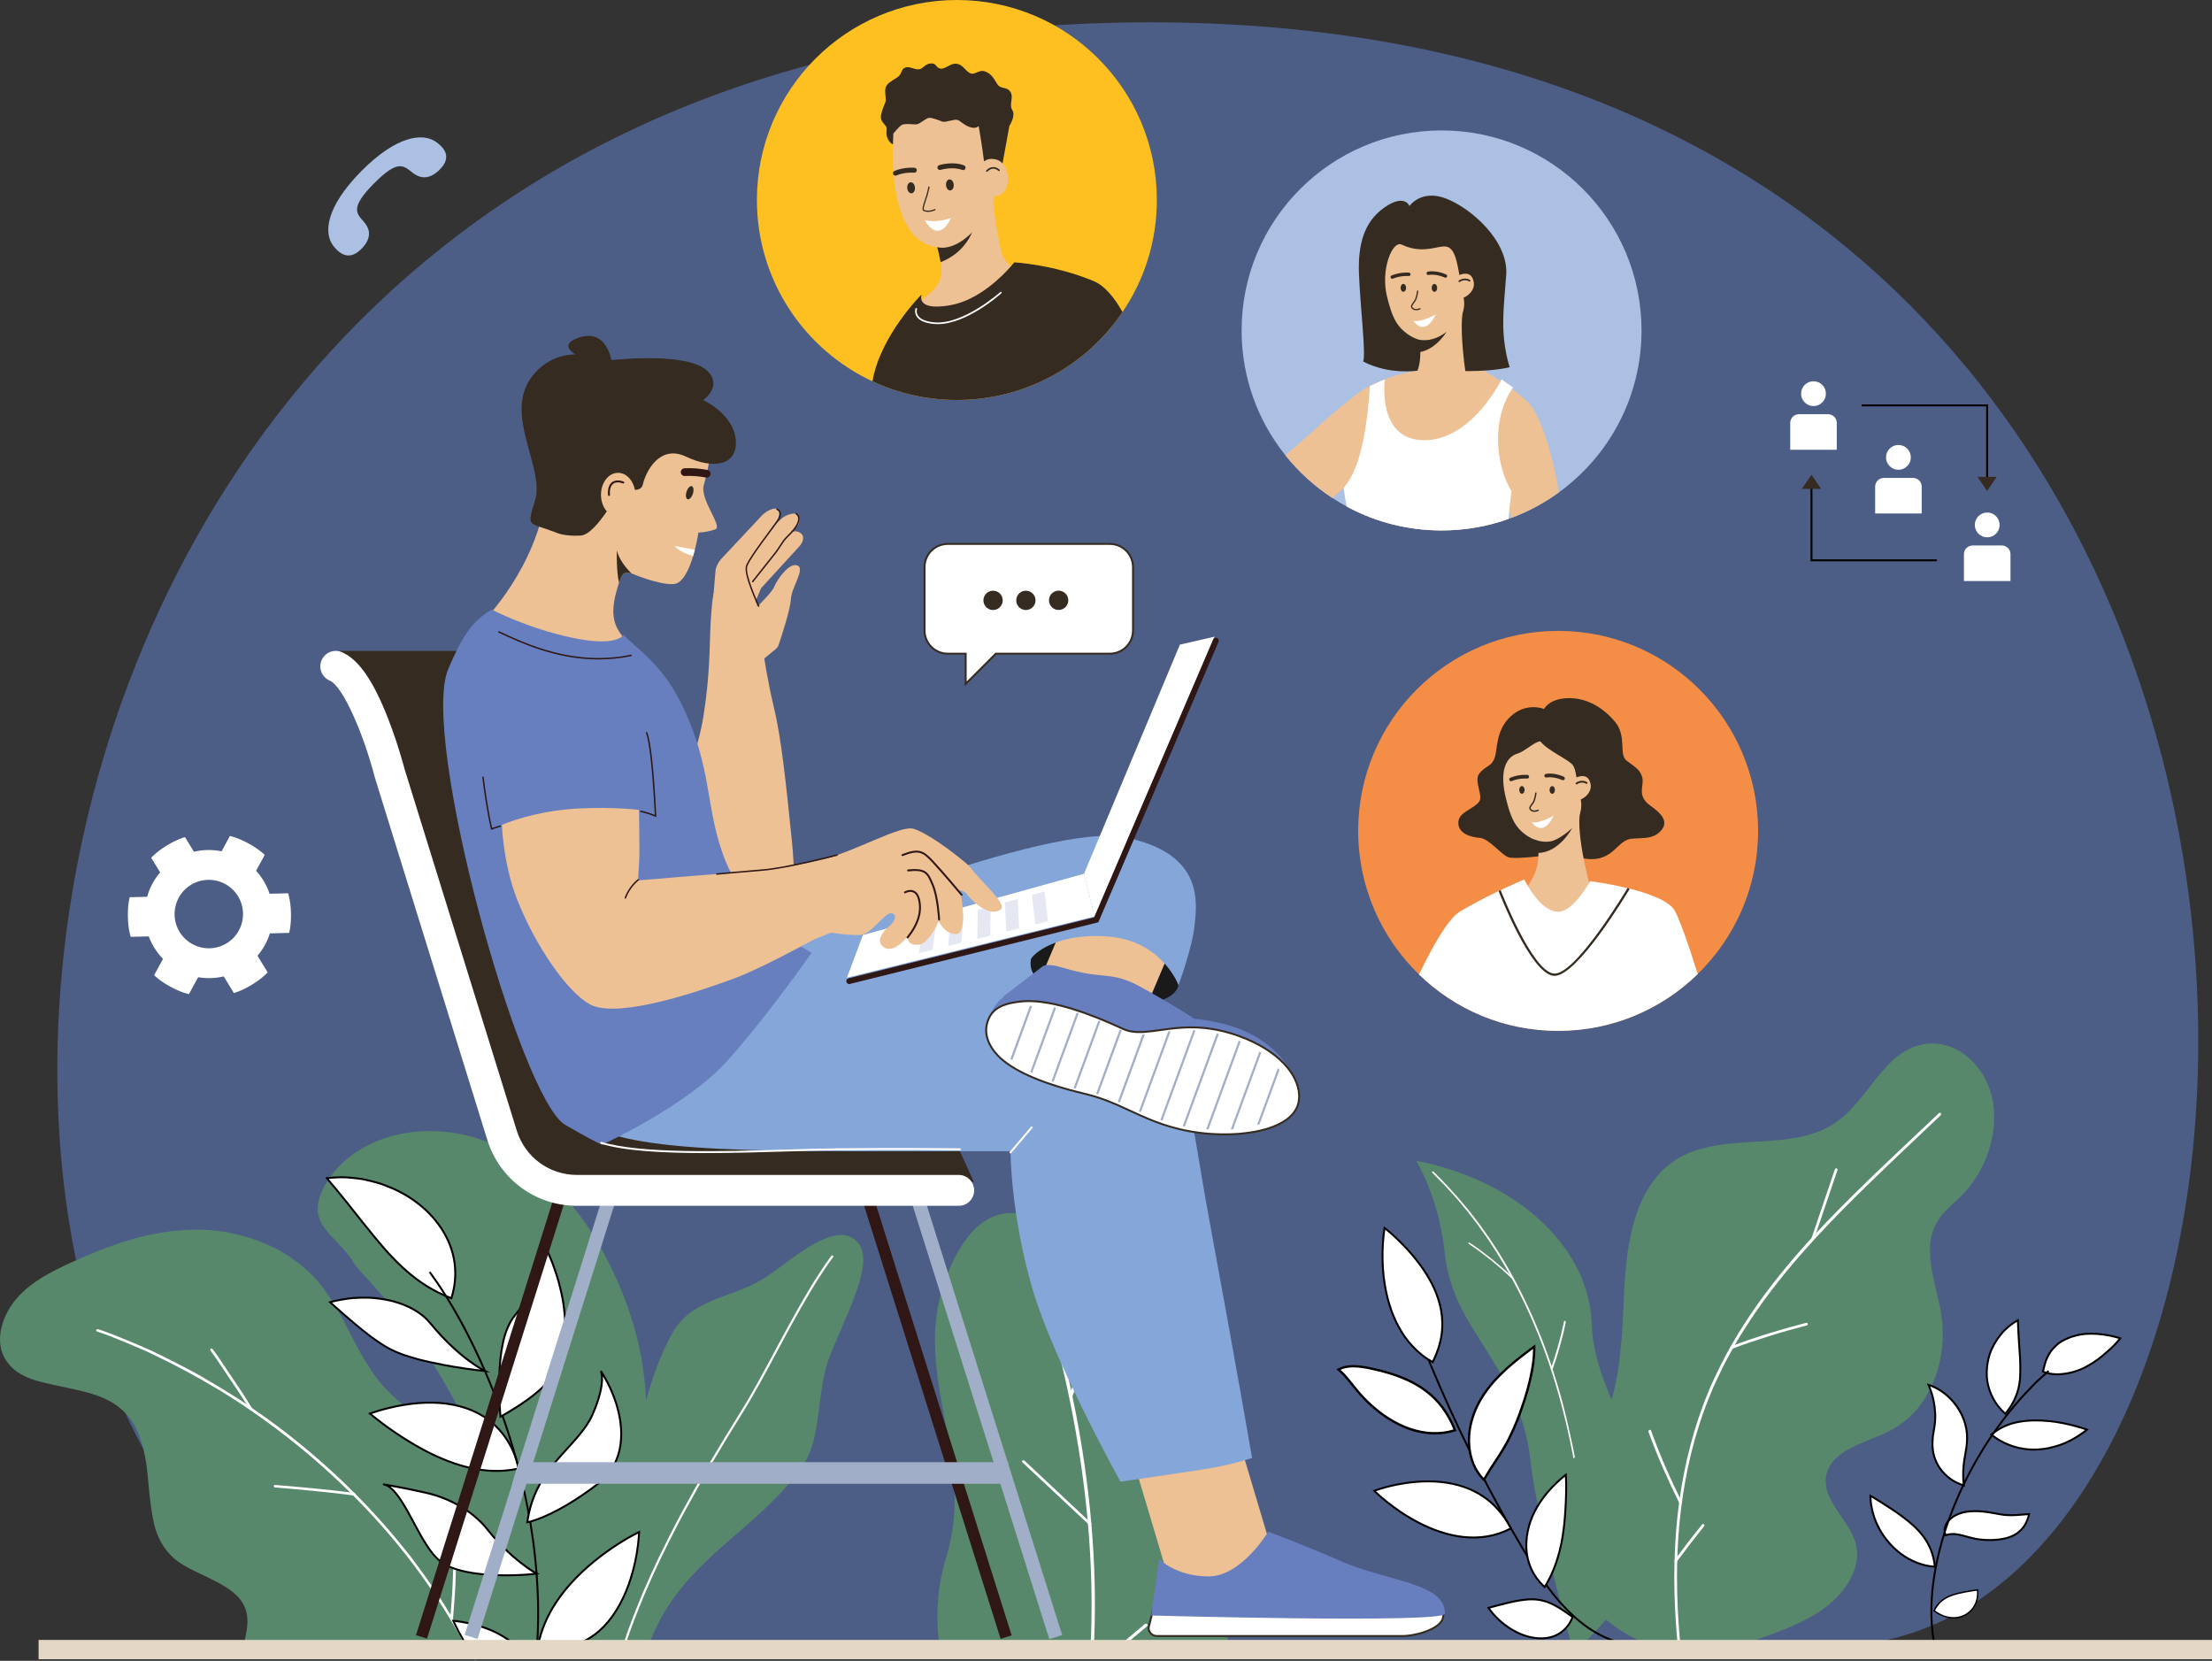 <svg xmlns="http://www.w3.org/2000/svg" id="Layer_2" data-name="Layer 2" viewBox="0 0 2254.95 1692.85"><rect x="0" y="0" width="2254.95" height="1692.85" fill="#333333" stroke="none"/><defs><style>      .cls-1 {        fill: #678ce0;        opacity: .48;      }      .cls-2 {        fill: #85a6d9;      }      .cls-3 {        fill: #e3d8c5;      }      .cls-4 {        fill: #acc0e3;      }      .cls-5 {        fill: #e5e7f2;      }      .cls-6 {        fill: #57886c;      }      .cls-7 {        fill: #352b20;      }      .cls-8 {        fill: #fff;      }      .cls-9 {        fill: #2f1715;      }      .cls-10 {        fill: #677fbf;      }      .cls-11 {        fill: #fec021;      }      .cls-12 {        fill: #eec194;      }      .cls-13 {        fill: #f48e46;      }      .cls-14 {        fill: #a1aec7;      }      .cls-15 {        fill: #1a1a1a;      }    </style></defs><g id="background"><path class="cls-1" d="M458.15,1681.49C-167.57,1681.49-149.86,22.74,1172.41,22.74s1243.57,1654.81,694.59,1654.81c-464.37,0-972.03,3.94-1408.85,3.94Z"></path><g><path class="cls-6" d="M1443.84,1183.19c22.45,4.4,44.75,11.32,65.63,20.92,2.61,1.23,5.22,2.45,7.81,3.66,2.62,1.22,5.04,2.66,7.55,4.01,2.49,1.4,4.97,2.8,7.45,4.19,2.48,1.41,4.94,2.85,7.26,4.43,4.7,3.09,9.36,6.26,13.92,9.54,4.38,3.41,8.69,6.91,12.9,10.5,16.52,14.56,30.28,31.33,40.12,49.62,9.69,18.36,15.36,38.27,16.11,58.75.6,20.5,5.57,39.54,12.56,58.56,7,18.89,15.63,37.85,23.79,56.87,4.17,9.5,7.86,19,11.37,28.39,1.63,4.69,3.2,9.36,4.65,13.98,1.49,4.62,2.58,9.18,3.68,13.69,2.23,9.02,3.3,17.72,3.67,26,.09,8.25-.62,16.07-2.92,23.2-4.46,14.28-8.25,24.67-11.01,32.44-2.93,7.68-4.89,12.81-6.19,16.22-1.29,3.39-2.04,5.06-2.37,5.9l-.34.84c-17.6,21.52-35.99,41.58-54.92,60.54,0,0-2.23-7.23-5.43-19.39-3.32-12.16-7.7-29.21-12.54-48.72-4.87-19.53-10.17-41.47-15-63.82-4.78-22.4-9.24-45.12-11.73-67.38-2.49-22.27-9.27-43.29-17.82-62.03-8.56-18.76-19.01-35.6-28.9-51.21-9.92-15.66-19.23-30.1-26.27-45.36-7.01-15.37-12.06-31.27-14.16-51.08-.58-4.9-1.13-9.74-1.89-14.19-.79-4.41-1.62-8.65-2.46-12.71-.44-2.04-.87-4.02-1.28-5.94-.5-1.87-.98-3.69-1.45-5.45-.97-3.55-1.93-6.91-2.87-10.09-.48-1.6-.95-3.14-1.4-4.63-.51-1.45-1.01-2.85-1.48-4.19-1.01-2.72-1.95-5.25-2.82-7.6-1.82-4.7-3.4-8.82-4.96-12.02-3.04-6.55-5.17-10.7-6.45-13.16-1.29-2.47-1.77-3.28-1.77-3.28Z"></path><path class="cls-8" d="M1624.19,1627.32h-.03c-.42.03-.82-.42-.88-1.01-3.2-31.78-6.9-62.67-11.14-92.27-4.44-29.58-9.61-57.87-15.92-84.41-6.39-26.53-13.79-51.24-22.11-73.75-8.28-22.51-17.37-42.78-26.39-60.42-9.77-19.11-20-36.25-29.99-51.14-2.53-3.69-5.1-7.19-7.51-10.66-1.23-1.72-2.39-3.45-3.61-5.08-1.25-1.61-2.47-3.2-3.67-4.75-2.41-3.14-4.73-6.15-6.94-9.04-2.35-2.79-4.59-5.46-6.72-7.99-2.16-2.52-4.1-5.07-6.15-7.22-2.02-2.21-3.91-4.28-5.68-6.21-1.77-1.96-3.42-3.77-4.93-5.43-1.54-1.63-3.01-3.04-4.3-4.36-5.19-5.3-8.02-8.19-8.13-8.3-.41-.43-.37-.93.08-1.13.45-.2,1.14,0,1.55.42.21.23,3.15,3.28,8.45,8.59,2.71,2.58,5.74,6.06,9.35,9.98,1.79,1.95,3.72,4.05,5.77,6.27,1.94,2.31,4,4.77,6.18,7.35,2.14,2.6,4.49,5.21,6.76,8.12,2.24,2.91,4.59,5.95,7.03,9.12,1.2,1.59,2.5,3.13,3.68,4.83,1.19,1.69,2.4,3.41,3.64,5.15,1.23,1.74,2.49,3.5,3.77,5.3,1.29,1.78,2.58,3.59,3.78,5.53,2.47,3.78,5.02,7.68,7.64,11.69,2.46,4.09,4.99,8.29,7.59,12.6.64,1.07,1.29,2.15,1.95,3.24.61,1.11,1.22,2.23,1.84,3.36,1.24,2.24,2.49,4.51,3.76,6.8,2.63,4.51,4.94,9.35,7.43,14.18,19.67,38.89,37.02,85.81,48.76,138.38,12.12,52.51,19.51,110.36,25.71,171.11.06.58-.22,1.07-.63,1.12Z"></path><path class="cls-8" d="M1542.82,1303.66c-.3.3-.88.22-1.32-.18-3.55-3.25-6.9-6.61-10.55-9.69l-10.85-9.19-11.21-8.59-2.79-2.12-2.9-1.99-5.77-3.94c-.47-.32-.66-.86-.41-1.21.24-.35.82-.37,1.3-.04l5.79,3.97,2.91,2c.95.68,1.87,1.41,2.81,2.12l11.26,8.63,10.89,9.23c1.86,1.52,3.59,3.17,5.33,4.8l5.26,4.92c.43.41.55.98.25,1.29Z"></path><path class="cls-8" d="M1582.32,1396.45c-.22.13-.54.11-.84-.1-.45-.31-.69-.92-.54-1.36,1.35-3.85,2.69-7.77,3.97-11.72,1.18-3.92,2.34-7.89,3.48-11.92,1.1-4.01,2.33-8.15,3.25-12.22.96-4.09,1.89-8.23,2.79-12.42.1-.47.58-.62,1.07-.32.49.3.8.93.7,1.41-.9,4.19-1.84,8.33-2.8,12.42-1.05,4.12-2.18,8.22-3.31,12.24-1.16,4.04-2.24,7.98-3.54,11.93-1.31,3.96-2.64,7.87-3.99,11.72-.05.15-.14.26-.26.33Z"></path></g><g><path class="cls-6" d="M1596.7,1603.06c-4.28-7.02-8.12-14.7-11.11-22.84-2.93-8.21-5.17-16.72-6.1-25.54-2.05-17.42.78-35.64,10.39-50.91,8.88-14.01,22.14-23.46,32.46-36.24,14.95-18.57,22.1-41.45,26.39-66.58,2.17-12.55,3.46-25.72,4.6-38.66.52-6.51.87-13.09,1.16-19.58.4-6.31.69-12.6.93-18.8.13-3.11.26-6.25.39-9.4.08-1.58.15-3.17.23-4.77.11-1.55.21-3.1.32-4.65.46-6.21,1-12.5,1.7-18.83.35-3.16.74-6.34,1.17-9.51.44-3.12.96-6.13,1.5-9.2,1.1-6.1,2.4-12.18,3.96-18.17l1.21-4.48c.42-1.46.86-2.86,1.32-4.28.91-2.83,1.9-5.63,2.95-8.39,2.11-5.52,4.52-10.91,7.27-16.05,2.74-4.94,5.81-9.67,9.28-14.13,3.46-4.42,7.34-8.76,11.57-12.33,6.06-5.22,12.54-9.37,19.33-12.69,6.77-3.26,13.78-5.48,21.05-7.28,14.58-3.65,29.82-4.66,45.23-5.64,30.77-1.9,61.79-2.86,86.24-19.11,4.21-2.83,8.18-6.09,11.98-9.63,1.9-1.77,3.75-3.61,5.57-5.51,1.78-1.9,3.5-3.85,5.21-5.84,3.41-3.98,6.73-8.09,10.03-12.21,3.27-4.12,6.33-8.28,9.58-12.29,3.17-4.03,6.61-7.87,9.85-11.55,3.3-3.67,6.76-7.08,10.5-10.11,7.6-6.03,15.61-10.77,25.83-13.02,18.25-4.06,36.31,2.15,50.01,14.98,6.85,6.41,12.61,14.47,16.82,23.57,2.1,4.54,3.83,9.38,5.08,14.32,1.18,4.87,1.92,9.88,2.18,14.95.19,3.87.18,7.79-.04,11.74-.11,1.97-.26,3.95-.47,5.93-.24,1.93-.52,3.85-.85,5.78-1.33,7.7-3.42,15.38-6.2,22.84-2.85,7.25-6.4,14.26-10.55,20.89-2.07,3.35-4.31,6.47-6.7,9.44-2.39,2.99-4.92,5.85-7.58,8.58-8.3,8.63-17.93,15.44-24.29,25.26-9.18,13.91-9.91,29.85-7.6,46.07,2.18,16.41,7.56,33.03,10.12,48.79,4.81,27.28-.03,54.4-9.96,75.66-10.1,21.44-25.64,37.44-47.24,47.24-11.85,5.48-26.92,10.22-38.75,17.32-3.03,1.74-5.74,3.77-8.3,5.87-2.52,2.14-4.9,4.35-6.77,6.9-3.78,5.07-6.32,10.8-6.49,17.64-.09,2.81.16,5.53.78,8.27.64,2.76,1.58,5.47,2.72,8.13,2.26,5.28,5.51,10.52,8.96,15.69,1.73,2.55,3.47,5.1,5.21,7.66,1.77,2.59,3.5,5.18,5.1,7.78,1.61,2.6,3.09,5.2,4.37,7.84,1.3,2.67,2.43,5.42,3.24,8.19,3.33,11.33,1.6,23.11-3.66,34.15-2.61,5.55-6.06,10.99-10.2,15.97-4.09,5.11-8.86,9.78-14.06,13.9-10.36,8.35-22.21,14.81-34.69,20.42-12.5,5.53-25.62,10.19-38.6,14.73-40.37,14.28-76.55,15.98-108.83,4.83-16.13-5.58-31.31-14.26-45.46-26.34-14.18-12.02-27.32-27.49-39.3-46.74Z"></path><path class="cls-8" d="M1712.48,1684.19h-.05c-.76.09-1.44-.46-1.52-1.22-4.29-40.86-5.45-81.68-2.32-121.83,3.05-40.1,10.8-79.47,22.95-115.92,1.62-4.53,3.23-9.03,4.83-13.5,1.59-4.47,3.49-8.83,5.23-13.18.9-2.17,1.8-4.33,2.7-6.48.98-2.11,1.96-4.22,2.94-6.32,1.98-4.17,3.95-8.32,5.91-12.43,8.11-16.27,16.91-31.42,26.02-45.45,18.23-28.07,37.41-51.82,55.13-72.12,19.27-21.95,38.08-41.07,55.14-57.96,8.52-8.45,16.69-16.26,24.24-23.58,7.65-7.3,14.7-14.02,21.08-20.1,3.24-3.05,6.31-5.94,9.21-8.66,2.89-2.76,5.61-5.35,8.14-7.76,5.08-4.84,9.5-8.96,13.13-12.32,3.59-3.43,6.37-6.08,8.27-7.89,1.93-1.8,2.97-2.77,3.05-2.84.58-.54,1.47-.49,1.97.08.5.58.43,1.48-.15,2.01-.6.57-16.04,15.2-42.45,40.23-12.91,12.39-28.44,27.06-45.58,44.12-17.16,17.03-36.02,36.4-55.42,58.56-19.31,22.22-39.15,47.34-57.33,76.25-2.26,3.62-4.59,7.23-6.8,10.96-2.13,3.79-4.27,7.6-6.42,11.43-2.12,3.86-4.3,7.72-6.37,11.68-1.95,4.03-3.9,8.09-5.87,12.17-1.93,4.1-3.92,8.2-5.77,12.4-1.74,4.24-3.5,8.51-5.26,12.8-1.76,4.29-3.24,8.69-4.85,13.07-.78,2.2-1.59,4.4-2.33,6.62-.71,2.23-1.42,4.46-2.13,6.7-11.47,35.82-18.07,73.93-20.83,112.44-2.67,38.57-1.4,77.55,2.69,116.55.08.74-.45,1.41-1.18,1.51Z"></path><path class="cls-8" d="M1847.55,1263.9c-.72-.24-1.11-1.02-.87-1.75l23.85-70.35c.24-.72,1.02-1.1,1.75-.86.72.24,1.11,1.02.87,1.74l-23.85,70.34c-.24.73-1.02,1.12-1.74.88Z"></path><path class="cls-8" d="M1764.85,1374.98c-.46-.09-.86-.41-1.03-.9-.25-.74.14-1.56.86-1.84,25.46-9.66,51.11-17.29,76.52-23.92.71-.19,1.48.24,1.7.96.22.72-.19,1.45-.91,1.64-6.33,1.66-12.7,3.39-19.1,5.18l-9.61,2.74-9.48,2.93c-12.68,4-25.63,8.21-38.21,13.13-.24.09-.5.11-.73.07Z"></path><path class="cls-8" d="M1713.15,1532.56c-.52.03-1.04-.24-1.3-.76-11.46-22.95-22.08-46.9-31.32-72.25-.28-.77.08-1.67.79-2.02.71-.35,1.52,0,1.8.76,9.18,25.33,19.74,49.26,31.18,72.19.34.69.09,1.55-.59,1.91-.18.1-.37.15-.55.16Z"></path><path class="cls-8" d="M1708.54,1592.05c-.34.04-.69-.05-.98-.27-.61-.46-.73-1.34-.26-1.96,9.05-12.2,18.36-24.21,27.76-35.91.48-.6,1.34-.68,1.94-.21.59.48.69,1.35.22,1.94-9.39,11.68-18.69,23.68-27.72,35.86-.24.32-.59.51-.95.55Z"></path></g><g><path class="cls-8" d="M1400.99,1519.54s1.16,1.17,3.32,3.16c2.15,1.99,5.32,4.79,9.38,8,4.04,3.22,8.92,6.88,14.45,10.62,5.56,3.72,11.86,7.47,18.6,10.95,6.71,3.49,14.03,6.63,21.63,9.12,7.62,2.49,15.44,4.38,23.54,5.22,16.14,1.72,32.7-.46,48.43-8.84-5.09-9.67-11.09-17.39-17.53-23.69-3.24-3.13-6.65-5.88-10.18-8.28-3.49-2.43-7.08-4.52-10.78-6.3-14.82-7.11-30.8-9.55-45.76-9.57-14.97,0-28.7,2.33-38.75,4.74-10.04,2.4-16.35,4.86-16.35,4.86Z"></path><path d="M1541.19,1557.34c-1.06-2.03-2.18-3.99-3.36-5.9-2.83-4.62-6.02-8.95-9.52-12.95-1.53-1.77-3.15-3.46-4.82-5.1-3.19-3.09-6.65-5.9-10.29-8.38-3.46-2.4-7.12-4.57-10.92-6.4-13.34-6.39-28.89-9.64-46.18-9.66h-.08c-15.72,0-29.83,2.6-38.9,4.78-10,2.38-16.41,4.86-16.47,4.9l-1.4.53,1.04,1.06s1.18,1.2,3.36,3.21c1.95,1.81,5.17,4.68,9.43,8.05,4.72,3.76,9.6,7.34,14.52,10.66,5.84,3.92,12.14,7.61,18.67,11,7.04,3.66,14.36,6.75,21.78,9.19,8.44,2.75,16.21,4.49,23.75,5.27,3.44.35,6.83.55,10.17.55,13.58,0,26.31-3.03,37.92-9.05.3-.14.61-.3.91-.45l.83-.45.04-.02-.47-.85ZM1538.93,1557.39c-14.11,7.28-29.89,10.07-46.93,8.24-7.4-.77-15.01-2.46-23.34-5.18-7.3-2.4-14.54-5.45-21.49-9.05-6.47-3.36-12.69-7.02-18.5-10.9-4.86-3.29-9.7-6.85-14.38-10.57-4.19-3.33-7.38-6.16-9.33-7.97-.91-.83-1.63-1.53-2.18-2.05,2.42-.85,7.67-2.6,14.78-4.29,8.97-2.16,22.92-4.72,38.45-4.72h.06c17.02.02,32.29,3.21,45.35,9.46,3.68,1.79,7.26,3.9,10.65,6.24,3.56,2.42,6.95,5.17,10.04,8.19,5.39,5.25,10.13,11.26,14.17,17.87l.1.16c.92,1.48,1.79,2.99,2.62,4.55-.02.02-.04.02-.06.02Z"></path><path d="M1650.57,1675.37c-14.74-4.39-28.92-12.05-41.01-22.17-10.71-8.69-20.84-19.54-31.87-34.12-10.21-13.61-19.06-28.02-25.62-39.05l-11.75-20.15-11.44-20.34c-29.96-54.27-56.8-111.02-79.77-168.67l1.83-.73c22.95,57.58,49.75,114.25,79.66,168.44l11.43,20.32,11.74,20.13c6.54,10.99,15.35,25.34,25.5,38.87,10.93,14.45,20.95,25.19,31.55,33.79,11.89,9.96,25.83,17.49,40.32,21.8l-.56,1.89Z"></path><path class="cls-8" d="M1517.42,1638.88s.63.93,1.84,2.54c1.21,1.64,3,3.83,5.57,6.49,1.26,1.3,2.68,2.69,4.25,4.12,1.57,1.43,3.42,2.9,5.33,4.35,3.78,2.9,8.44,5.75,13.38,8.07,10.08,4.73,22.05,6.99,32.47,4.39,10.46-2.49,18.56-9.81,22.92-20.6-11.96-8.86-20.56-14.13-29.04-16.4-8.28-2.42-16.38-1.91-24.35-.7-7.99,1.27-15.86,3.32-22,4.9-3.05.76-5.67,1.52-7.49,1.99-1.83.5-2.88.83-2.88.83Z"></path><path d="M1603.76,1647.47c-1.24-.92-2.44-1.81-3.64-2.66-2.77-2.01-5.43-3.86-8.03-5.51h-.02c-6.22-3.97-11.96-6.87-17.65-8.4-8.89-2.6-17.51-1.83-24.79-.73-7.91,1.26-15.62,3.27-21.82,4.86l-.26.06c-1.89.47-3.6.94-5.08,1.36-.91.24-1.73.45-2.44.65-1.85.49-2.91.85-2.91.85l-1.24.39.71,1.08s.65.94,1.87,2.58c1.53,2.07,3.42,4.29,5.65,6.59,1.4,1.44,2.83,2.83,4.31,4.17,1.42,1.28,3.19,2.74,5.39,4.41,3.97,3.05,8.66,5.86,13.56,8.19,7.83,3.66,16.04,5.55,23.61,5.55,3.33,0,6.53-.35,9.52-1.1,6.65-1.59,12.4-5.08,16.86-10.15,2.75-3.11,5.02-6.81,6.73-11.04l.02-.08.26-.61-.61-.45ZM1548.22,1663.57c-4.72-2.22-9.41-5.04-13.2-7.97-2.16-1.63-3.9-3.05-5.27-4.29-1.44-1.32-2.85-2.68-4.21-4.07-2.16-2.24-4.01-4.41-5.49-6.41-.41-.55-.75-1-1.02-1.4.41-.12.92-.26,1.53-.43.71-.18,1.51-.39,2.44-.65,1.46-.39,3.17-.87,5.06-1.34l.26-.06c6.16-1.59,13.81-3.58,21.64-4.82,7.04-1.06,15.39-1.83,23.95.69,6.04,1.61,12.16,4.84,18.91,9.33h.02c2.91,1.93,5.94,4.09,9.15,6.45-1.4,3.27-3.15,6.2-5.21,8.74-4.33,5.33-10.04,8.97-16.73,10.57-9.37,2.34-20.98.75-31.82-4.33Z"></path><path class="cls-8" d="M1596.16,1503.29s-3.93,2.9-9.6,8.32c-5.66,5.43-13.17,13.45-19.63,24.55-3.21,5.52-6.16,11.92-8.13,18.92-1.99,7-3.1,14.71-2.8,22.59.26,7.9,2.19,15.59,5.4,22.3,3.16,6.78,7.69,12.64,13.18,17.63,4.51-6.89,7.55-13.6,9.99-19.89,2.4-6.26,4.04-11.99,5.47-17.27,1.35-5.31,2.37-10.62,3.19-16.05.41-2.73.77-5.49,1.11-8.24.32-2.84.59-5.7.84-8.53.48-5.67.81-11.28,1.02-16.5.23-5.23.39-10.1.4-14.23.02-4.13-.09-7.53-.21-9.89-.14-2.36-.22-3.71-.22-3.71Z"></path><path d="M1597.35,1506.94l-.31-5.53-1.46,1.08c-.18.12-3.97,2.95-9.54,8.26l-.02.02c-.06.04-.08.06-.14.12-7.5,7.2-13.58,14.58-18.44,22.51-.49.75-.94,1.5-1.38,2.24-3.64,6.28-6.4,12.71-8.23,19.15-2.16,7.63-3.11,15.33-2.83,22.9.04,1.3.14,2.58.28,3.88.16,1.69.41,3.36.73,5.02.91,4.8,2.42,9.46,4.49,13.79,3.11,6.63,7.61,12.67,13.42,17.95l.85.77.63-.96c.26-.39.51-.77.75-1.16v-.02c.39-.59.75-1.18,1.1-1.79,2.16-3.56,4.09-7.32,5.94-11.53.77-1.77,1.53-3.6,2.3-5.57,1.32-3.44,2.42-6.73,3.36-9.86.79-2.62,1.48-5.12,2.13-7.54,1.3-5.06,2.34-10.33,3.23-16.13.39-2.75.77-5.51,1.1-8.28.31-2.85.59-5.73.85-8.56.45-5.43.81-11,1.02-16.55.26-5.82.39-10.49.39-14.27.02-4.33-.1-7.79-.22-9.94ZM1593.35,1556.02c-.33,2.75-.71,5.49-1.1,8.22-.87,5.75-1.91,10.96-3.17,15.94-.45,1.69-.94,3.42-1.46,5.21-1.08,3.76-2.36,7.73-3.97,11.96-.41,1.06-.83,2.07-1.26,3.07v.02c-2.01,4.86-4.07,9.05-6.39,13.01-.37.61-.73,1.22-1.1,1.81-.18.28-.33.53-.51.81-5.19-4.88-9.27-10.45-12.1-16.53-1.14-2.38-2.11-4.88-2.89-7.44v-.02c-.63-2.03-1.14-4.07-1.52-6.2v-.02c-.51-2.72-.81-5.47-.91-8.24-.28-7.36.65-14.86,2.77-22.27,1.77-6.3,4.47-12.57,8.03-18.69.08-.12.14-.26.22-.37,4.29-7.3,9.54-14.11,15.96-20.72l.02-.02c1.08-1.08,2.14-2.14,3.27-3.23,3.54-3.38,6.41-5.78,8.05-7.1l.12,1.83c.1,2.13.22,5.55.2,9.84,0,3.74-.14,8.38-.39,14.19-.22,5.53-.57,11.06-1.02,16.45-.24,2.83-.51,5.69-.83,8.5Z"></path><path class="cls-8" d="M1364.49,1395.99s.26.22.75.64c.49.41,1.19,1.01,2.06,1.83,1.74,1.62,4.05,4.03,6.69,7.21,2.63,3.24,5.74,7.08,9.53,11.74,1.9,2.29,4.11,4.79,6.5,7.3,2.36,2.53,4.94,5.01,7.67,7.48,5.46,4.91,11.5,9.67,18.07,13.83,6.62,4.14,13.69,7.7,21.07,10.31,14.81,5.19,30.92,6.44,46.39,1.45-3.62-9.19-8.05-16.83-12.92-23.37-4.93-6.51-10.46-11.84-16.29-16.35-11.78-8.96-25.12-14.57-38.17-18.53-6.59-1.99-12.82-3.44-19-4.79-6.21-1.35-12.27-2.2-17.28-2.17-5.03,0-8.93.86-11.4,1.75-1.24.43-2.16.87-2.76,1.19-.59.32-.91.49-.91.49Z"></path><path d="M1484.33,1457.34c-3.44-8.7-7.71-16.43-13.08-23.65-4.66-6.16-10.05-11.57-16.51-16.57-10.35-7.87-22.96-13.99-38.55-18.73-6.71-2.01-13.14-3.5-19.09-4.8-6.71-1.46-12.51-2.2-17.22-2.2h-.39c-5.78,0-9.82,1.14-11.71,1.81-1.06.37-2.05.81-2.93,1.28l-2.44,1.3,2.09,1.77c.47.39,1.14.98,2.01,1.79,1.4,1.3,3.66,3.58,6.57,7.08l9.54,11.75c2.05,2.48,4.25,4.96,6.53,7.36,2.2,2.36,4.74,4.84,7.75,7.56,6.02,5.41,12.16,10.11,18.22,13.95,7.06,4.41,14.23,7.91,21.31,10.41,8.87,3.11,17.77,4.66,26.41,4.66,7.14,0,14.11-1.06,20.74-3.21l1.2-.37-.45-1.18ZM1437.22,1455.21c-6.91-2.44-13.93-5.86-20.84-10.19-5.94-3.76-11.96-8.38-17.91-13.7-2.95-2.68-5.43-5.1-7.6-7.44-2.26-2.36-4.45-4.8-6.45-7.22l-9.52-11.75c-2.99-3.62-5.35-5.98-6.79-7.32-.59-.55-1.1-1-1.53-1.38.61-.28,1.28-.55,1.99-.81,1.75-.61,5.49-1.67,10.92-1.67h.08c4.53-.02,10.43.71,17.02,2.14,5.9,1.3,12.28,2.77,18.91,4.76,15.33,4.64,27.69,10.65,37.78,18.34,6.3,4.86,11.55,10.13,16.08,16.12,5,6.73,9.03,13.91,12.3,21.92-13.83,4.17-29.16,3.54-44.43-1.81Z"></path><path class="cls-8" d="M1563.98,1372.59s-4.82,3.48-12.27,9.28c-7.45,5.89-17.61,13.86-27.95,25.23-5.14,5.71-10.27,12.27-14.73,20.03-4.42,7.74-8.02,16.52-9.99,26.07-1.99,9.47-2.13,19.72.01,29.53,2.21,9.7,6.87,18.98,13.69,25.46,5.17-8.92,9.97-16.04,14.25-22.6,4.3-6.54,7.83-12.56,11.07-18.8,3.18-6.2,6.02-12.64,8.65-19.24,2.64-6.62,5.05-13.57,7.31-20.53,2.27-6.95,4.18-13.89,5.66-20.34,1.49-6.46,2.68-12.48,3.29-17.54,1.3-10.14,1-16.55,1-16.55Z"></path><path d="M1565.16,1372.53l-.1-2.16-1.77,1.26s-4.92,3.56-12.32,9.33l-.35.28c-5.8,4.6-13.32,10.53-21.25,18.36-2.14,2.09-4.31,4.33-6.49,6.73-6.04,6.73-10.92,13.34-14.88,20.23-4.84,8.5-8.24,17.39-10.11,26.43-1.4,6.57-1.85,13.32-1.42,19.91v.02c.14,1.95.35,3.86.65,5.77v.02c.22,1.46.47,2.89.79,4.31,2.38,10.47,7.36,19.72,14.03,26.05l1.08,1.04.02-.06.73-1.24c.16-.26.29-.51.45-.77,4.17-7.14,8.17-13.24,11.71-18.63l2.05-3.15c4.27-6.45,7.79-12.46,11.14-18.91,2.97-5.78,5.82-12.1,8.72-19.34.63-1.57,1.26-3.21,1.89-4.9,1.75-4.68,3.54-9.86,5.43-15.7,2.22-6.79,4.13-13.68,5.71-20.44,1.65-7.18,2.74-12.97,3.31-17.65,1.3-10.13,1.02-16.49,1-16.76ZM1561.81,1389c-.57,4.6-1.63,10.31-3.27,17.41-1.55,6.71-3.44,13.52-5.65,20.25-1.53,4.74-3.01,9.05-4.45,12.99-.94,2.66-1.89,5.14-2.83,7.48-2.85,7.16-5.69,13.42-8.6,19.13-3.31,6.38-6.81,12.3-11.02,18.71l-2.07,3.15c-3.35,5.08-7.08,10.78-11,17.43-.16.26-.31.49-.45.75-1.28-1.32-2.5-2.77-3.62-4.33-2.97-4.03-5.39-8.78-7.12-13.97v-.02c-.59-1.79-1.1-3.62-1.53-5.49-.24-1.08-.43-2.14-.61-3.23v-.02c-1.4-8.38-1.2-17.26.59-25.8,1.83-8.78,5.14-17.43,9.86-25.72,3.88-6.75,8.66-13.22,14.58-19.83,1.99-2.18,3.97-4.25,5.94-6.18,8.01-7.95,15.62-13.99,21.51-18.61l.37-.3c4.66-3.64,8.32-6.38,10.37-7.89-.02,2.68-.18,7.63-1,14.09Z"></path><path class="cls-8" d="M1411.45,1251.67s-1.08,6.06-1.72,15.89c-.35,4.93-.49,10.76-.31,17.24.17,6.48.61,13.62,1.72,21.03,1.07,7.43,2.58,15.21,4.95,22.92,2.31,7.73,5.3,15.47,9.26,22.8,1.96,3.67,4.12,7.26,6.51,10.72,2.44,3.44,5.11,6.74,8.01,9.87,2.91,3.13,6.03,6.09,9.46,8.81,3.45,2.71,7.16,5.2,11.15,7.43,4.84-9.48,7.67-18.6,9.01-27.36.65-4.38.9-8.65.8-12.83-.06-4.19-.45-8.29-1.15-12.28-.69-3.99-1.71-7.87-2.92-11.65-1.19-3.8-2.62-7.48-4.25-11.05-3.3-7.12-7.21-13.84-11.48-20.03-4.32-6.17-8.83-11.85-13.28-16.89-4.46-5.04-8.85-9.43-12.61-13.09-7.58-7.31-13.14-11.51-13.14-11.51Z"></path><path d="M1471.26,1348.15c-.06-4.21-.45-8.4-1.16-12.44-.65-3.74-1.61-7.6-2.95-11.77-1.16-3.7-2.62-7.46-4.31-11.18-3.21-6.95-7.1-13.73-11.55-20.17-4.15-5.92-8.64-11.63-13.36-16.98-4.62-5.23-9.19-9.78-12.65-13.14-7.54-7.26-13.18-11.55-13.24-11.59l-1.28-.98-.28,1.59c-.02.06-1.1,6.22-1.73,16-.37,5.25-.49,11.08-.31,17.34.2,7.79.77,14.72,1.73,21.13,1.26,8.7,2.87,16.23,4.98,23.06,2.58,8.62,5.63,16.13,9.35,22.98,2.01,3.8,4.23,7.44,6.57,10.82,2.5,3.52,5.21,6.89,8.09,9.98,3.15,3.36,6.28,6.28,9.56,8.91,2.16,1.69,4.39,3.29,6.71,4.74h.02c.94.63,1.87,1.22,2.83,1.75h.02c.55.35,1.12.69,1.69,1l.91.49.45-.91c4.62-9.05,7.69-18.34,9.11-27.67.65-4.31.92-8.68.81-12.99ZM1468.51,1360.84c-1.34,8.8-4.19,17.59-8.44,26.15-1.02-.59-2.03-1.2-3.03-1.85h-.02c-.98-.61-1.95-1.26-2.91-1.93h-.02c-1.42-.96-2.79-1.99-4.15-3.05-3.21-2.56-6.28-5.41-9.35-8.7-2.81-3.03-5.47-6.32-7.91-9.76-2.3-3.33-4.47-6.91-6.45-10.63-3.64-6.75-6.65-14.13-9.19-22.63-2.07-6.73-3.68-14.17-4.92-22.77-.94-6.36-1.52-13.2-1.71-20.92-.18-6.18-.06-11.94.31-17.14.43-6.75,1.08-11.73,1.44-14.15,2.07,1.65,6.43,5.27,11.75,10.41,3.44,3.35,7.99,7.85,12.55,13.03,4.68,5.29,9.11,10.94,13.22,16.8,4.39,6.36,8.21,13.05,11.39,19.87,1.65,3.64,3.07,7.32,4.19,10.94,1.32,4.09,2.26,7.87,2.89,11.53.71,3.92,1.08,8.01,1.14,12.12.12,4.21-.16,8.46-.79,12.65Z"></path></g><g><path class="cls-8" d="M2161.36,1364.12s-3.98-1.37-10.47-2.7c-6.47-1.31-15.57-2.59-25.69-1.75-4.91.55-10.09,1.66-15.14,3.54-5.01,1.91-10.05,4.42-14.04,8.19-1.99,1.87-3.94,3.9-5.42,6.04-1.51,2.12-2.72,4.28-3.73,6.48-.51,1.1-.96,2.2-1.37,3.32-.37,1.15-.71,2.31-1.03,3.48-.61,2.35-1.24,4.76-1.9,7.31,7.07,2.89,14.24,3.18,20.09,2.46,2.99-.31,5.76-.82,8.24-1.42,2.47-.62,4.67-1.2,6.75-1.94,4.15-1.43,7.92-3.3,11.45-5.41,3.65-1.98,7.04-4.25,10.24-6.65,3.21-2.36,6.07-4.98,8.8-7.32,2.75-2.31,5.16-4.57,7.13-6.58,3.95-4.02,6.1-7.05,6.1-7.05Z"></path><path d="M2161.68,1363.18c-.16-.06-4.11-1.4-10.59-2.73-9.27-1.87-17.75-2.44-25.99-1.75-5.41.59-10.59,1.81-15.39,3.6-6.28,2.38-10.84,5.06-14.36,8.38-2.4,2.24-4.21,4.27-5.55,6.18-1.46,2.07-2.72,4.23-3.82,6.65-.49,1.04-.94,2.16-1.42,3.42-.37,1.16-.73,2.34-1.04,3.54l-2.13,8.15.81.31c.69.28,1.38.55,2.07.77.73.26,1.48.49,2.18.67h.02c3.88,1.08,7.58,1.44,10.82,1.44,2.03,0,3.88-.14,5.47-.33,2.81-.3,5.63-.79,8.36-1.44,2.72-.69,4.82-1.26,6.83-1.97,3.86-1.34,7.67-3.13,11.61-5.47,3.4-1.85,6.79-4.05,10.35-6.73,2.52-1.85,4.78-3.82,6.99-5.75.63-.55,1.26-1.08,1.87-1.61,2.56-2.16,4.98-4.39,7.18-6.65,3.95-4.01,6.12-7.04,6.22-7.16l.75-1.08-1.24-.43ZM2145.6,1378.65c-2.16,1.89-4.41,3.84-6.85,5.65-3.5,2.62-6.81,4.76-10.17,6.59-3.86,2.3-7.54,4.03-11.27,5.31-1.95.71-3.99,1.26-6.65,1.91-2.64.65-5.35,1.12-8.13,1.4-3.66.45-8.76.59-14.27-.71-.75-.16-1.5-.35-2.26-.61h-.02c-.75-.22-1.5-.47-2.24-.75l1.67-6.45c.31-1.16.65-2.3,1-3.4.45-1.18.89-2.24,1.36-3.27,1.04-2.3,2.24-4.35,3.64-6.32,1.26-1.81,2.99-3.74,5.29-5.88,3.33-3.15,7.69-5.69,13.69-7.99,4.66-1.71,9.66-2.89,14.88-3.48,8.03-.65,16.35-.1,25.42,1.73,4.21.87,7.38,1.75,9.03,2.26-.96,1.22-2.72,3.34-5.17,5.84-2.16,2.2-4.55,4.41-7.06,6.53-.63.53-1.24,1.08-1.89,1.63Z"></path><path class="cls-8" d="M2057.05,1345.69s-.92.49-2.55,1.49c-1.66.97-3.86,2.57-6.56,4.7-1.32,1.08-2.73,2.32-4.19,3.72-1.41,1.43-2.82,3.05-4.25,4.82-2.84,3.55-5.66,7.75-8.07,12.56-2.53,4.73-4.18,10.28-5.21,16.08-.99,5.82-1.27,11.93-.44,18.08,1.83,12.41,8.01,24.69,18.46,33.84,4.14-4.93,7.14-9.69,9.31-14.41,2.17-4.72,3.77-9.23,4.65-13.94.95-4.66,1.29-9.44,1.31-14.27.16-4.75-.01-9.56-.24-14.35-.26-4.77-.61-9.53-.95-14.01-.4-4.52-.5-8.57-.71-12.2-.16-3.57-.29-6.66-.39-8.74-.11-2.12-.18-3.36-.18-3.36Z"></path><path d="M2060.26,1383.96c-.28-5.08-.65-10.17-.96-14.05-.28-3.09-.39-5.9-.53-8.62-.06-1.22-.1-2.42-.18-3.54l-.65-13.66-1.36.73s-.94.49-2.58,1.5c-1.65.96-3.84,2.54-6.69,4.8-1.44,1.18-2.85,2.44-4.27,3.8-1.34,1.36-2.75,2.97-4.31,4.9-3.21,3.99-5.96,8.26-8.17,12.71-2.4,4.47-4.17,9.96-5.31,16.37-1.08,6.34-1.24,12.51-.43,18.4,1.95,13.3,8.62,25.54,18.77,34.43l.75.65.65-.77c4.07-4.84,7.16-9.62,9.46-14.62,2.38-5.17,3.88-9.68,4.7-14.17.87-4.25,1.32-8.99,1.34-14.44.16-4.51.02-9.03-.24-14.42ZM2026.77,1407.02c-.77-5.67-.63-11.65.41-17.79,1.1-6.2,2.83-11.51,5.14-15.8,2.16-4.35,4.84-8.5,7.95-12.4,1.51-1.87,2.87-3.42,4.17-4.72,1.34-1.3,2.74-2.54,4.11-3.66,2.77-2.2,4.88-3.72,6.45-4.64.43-.26.81-.49,1.14-.67l.47,10.51c.08,1.14.14,2.32.18,3.54.14,2.74.28,5.57.55,8.68.3,3.86.67,8.93.94,13.99.26,5.33.39,9.82.24,14.31-.02,5.33-.45,9.94-1.3,14.09-.81,4.35-2.26,8.7-4.57,13.71-2.11,4.57-4.9,8.97-8.52,13.4-9.39-8.52-15.54-20.05-17.37-32.55Z"></path><path class="cls-8" d="M1906.79,1524.65s-.02.94.05,2.65c.04,1.72.3,4.18.77,7.26,1.03,6.11,3.19,14.65,8.13,23.6,4.81,8.96,12.28,18.28,22.07,25.58,9.74,7.3,21.88,12.41,34.66,13.21-1.29-12.65-5.49-22.21-11.3-30.24-5.79-8.04-13.53-14.63-21.46-20.59-7.92-5.91-16.09-11.13-22.35-15.06-3.09-1.97-5.79-3.55-7.61-4.68-1.87-1.09-2.95-1.72-2.95-1.72Z"></path><path d="M1973.43,1596.85c-.1-1-.22-1.99-.37-2.97v-.02c-1.48-10.37-5.14-19.46-11.1-27.72-6.26-8.7-14.88-15.68-21.66-20.82-7.79-5.78-15.7-10.88-22.41-15.09-2.09-1.34-3.99-2.48-5.59-3.44-.77-.47-1.46-.89-2.07-1.26l-4.39-2.56-.04,1.67s-.02.96.06,2.7c.04,1.79.31,4.29.79,7.38,1.44,8.6,4.21,16.65,8.22,23.91,5.33,9.96,13.28,19.15,22.33,25.91,10.49,7.85,22.94,12.59,35.08,13.38.04.02.08.02.12.02l1.14.08-.12-1.16ZM1938.39,1582.95c-8.83-6.61-16.57-15.56-21.78-25.26-3.92-7.08-6.61-14.91-8.03-23.28-.45-2.97-.71-5.43-.75-7.16-.02-.31-.02-.61-.04-.89l1.44.85c.59.37,1.28.79,2.05,1.24,1.57.96,3.48,2.11,5.55,3.44,6.69,4.19,14.56,9.25,22.29,14.99,6.69,5.04,15.15,11.9,21.25,20.39,6.2,8.58,9.7,17.69,10.98,28.61-11.41-.96-23.06-5.53-32.96-12.93Z"></path><path class="cls-8" d="M2127.47,1457.2s-4.23-1.57-11.02-3.44c-6.77-1.85-16.21-4.07-26.37-5.17-10.14-1.07-21.12-1.25-31.56.62-5.27.91-10.28,2.4-15.01,4.55-4.76,2.14-9.28,4.93-13.46,8.53,12.12,9.76,25.47,13.97,37.51,14.99,6.04.5,11.78.21,17.09-.6,5.3-.82,10.17-2.17,14.66-3.63,8.95-2.98,15.79-7.14,20.64-10.3,4.88-3.12,7.54-5.54,7.54-5.54Z"></path><path d="M2127.81,1456.28s-4.35-1.61-11.12-3.46c-9.37-2.56-18.28-4.31-26.52-5.19-11.79-1.26-22.49-1.04-31.84.63-5.41.92-10.55,2.48-15.25,4.62-2.26,1-4.43,2.16-6.51,3.44-1.61.98-3.19,2.07-4.68,3.21-.85.65-1.69,1.32-2.5,2.01l-.91.79.92.73s.02.02.04.02c.51.41,1.02.83,1.55,1.22,10.57,8.01,23.12,12.85,36.46,13.97,2.01.18,4.03.26,6.06.26,3.76,0,7.52-.3,11.26-.87,4.62-.71,9.33-1.87,14.82-3.66,8.82-2.93,15.49-6.91,20.86-10.41,4.9-3.13,7.56-5.55,7.67-5.65l1.2-1.08-1.52-.57ZM2067.62,1476.31c-13.01-1.12-25.25-5.82-35.5-13.66-.18-.12-.35-.26-.53-.39.57-.47,1.16-.92,1.75-1.38,0-.02.02-.02.02-.02,3.25-2.42,6.75-4.51,10.55-6.2,4.55-2.07,9.5-3.58,14.78-4.49,9.15-1.63,19.68-1.83,31.29-.61,8.13.89,16.94,2.62,26.21,5.14,4.25,1.18,7.52,2.24,9.33,2.85-1.22.98-3.31,2.56-6.12,4.37-5.27,3.44-11.83,7.34-20.4,10.19-5.37,1.75-10,2.89-14.5,3.6-5.61.85-11.27,1.04-16.86.59Z"></path><path class="cls-8" d="M2015.95,1620.55s-2.47.31-6.12.89c-3.66.59-8.46,1.39-13.29,2.55-4.84,1.2-9.72,2.7-13.96,5.35-4.27,2.65-7.93,6.41-10.94,12.36,8.04,6.23,16.5,8.07,23.45,7.09,6.99-.97,12.42-4.68,15.76-9.01,3.41-4.33,4.79-9.25,5.18-12.96.39-3.73-.07-6.28-.07-6.28Z"></path><path d="M2016.68,1620.42l-.14-.69-.69.1s-2.48.3-6.14.89c-3.97.65-8.66,1.44-13.36,2.56-4.47,1.12-9.66,2.64-14.17,5.45-4.78,2.95-8.34,6.97-11.22,12.65l-.28.53.49.37c6.32,4.9,13.4,7.5,20.29,7.5,1.24,0,2.48-.08,3.72-.26,6.45-.91,12.38-4.29,16.23-9.27,3.94-5.02,5.04-10.51,5.33-13.34.39-3.8-.06-6.38-.08-6.49ZM1972.57,1641.49c2.7-5.14,6.02-8.82,10.41-11.53,4.33-2.7,9.37-4.17,13.73-5.25,4.64-1.1,9.29-1.91,13.24-2.54,2.46-.39,4.39-.65,5.37-.79.1.96.22,2.91-.04,5.37-.28,2.68-1.3,7.87-5.02,12.57-3.64,4.7-9.21,7.89-15.29,8.74-7.44,1.02-15.37-1.3-22.41-6.57Z"></path><path class="cls-8" d="M1966,1411.61s.49,1.06,1.21,3.01c.79,1.89,1.72,4.69,2.69,7.95.93,3.3,1.74,7.13,2.24,11.19.51,4.06.87,8.38.65,12.62-.06,2.12-.26,4.22-.55,6.29-.24,2.01-.68,4.2-1.09,6.74-.88,5.05-1.76,11.66-.6,19.68,1.24,8.17,5.1,16.07,10.9,22.23,5.72,6.19,13.15,10.69,20.58,12.68-1.01-7.27-.81-13.21-.42-18.33.41-5.13,1.09-9.38,1.81-13.18.67-3.89,1.68-8.79,1.86-15.17.08-3.15-.04-6.69-.69-10.39-.6-3.68-1.64-7.23-2.88-10.58-2.6-6.73-6.39-12.67-10.46-17.44-4.1-4.78-8.41-8.41-12.24-10.97-3.86-2.55-7.09-4.15-9.42-5.05-2.27-.94-3.6-1.26-3.6-1.26Z"></path><path d="M2005.56,1456.75c-.57-3.4-1.55-7.02-2.93-10.76-2.44-6.3-6.12-12.44-10.65-17.73-3.72-4.33-8.01-8.19-12.44-11.16-4.33-2.87-7.61-4.39-9.58-5.14-.18-.08-.33-.14-.49-.2-2.01-.81-3.19-1.1-3.25-1.12l-1.97-.45.85,1.83s.49,1.06,1.2,2.97c.24.53.47,1.16.73,1.89.57,1.57,1.2,3.56,1.91,5.94,1,3.48,1.75,7.3,2.22,11.06.61,4.94.83,8.89.63,12.46-.06,1.97-.24,4.03-.53,6.2-.16,1.32-.41,2.7-.67,4.19-.14.81-.28,1.63-.41,2.5-.94,5.41-1.77,12-.61,19.99,1.28,8.4,5.23,16.47,11.14,22.77,5.37,5.8,12.16,10.17,19.3,12.46.59.18,1.16.35,1.75.51l.18.04,1.26.33-.2-1.46c-.04-.3-.08-.57-.12-.87v-.02c-.16-1.28-.3-2.5-.37-3.7-.41-5.27-.22-9.74.08-13.54.43-5.51,1.18-9.9,1.79-13.1l.26-1.48c.65-3.64,1.46-8.17,1.61-13.83.12-3.88-.12-7.34-.69-10.59ZM2002.45,1482.29c-.63,3.25-1.4,7.69-1.83,13.3-.35,4.62-.57,10.23.24,17.04-6.91-2.14-13.5-6.36-18.69-12-5.65-6-9.44-13.7-10.65-21.68-1.12-7.71-.33-14.13.59-19.38.14-.87.3-1.69.43-2.48.26-1.55.51-2.97.67-4.29.31-2.2.49-4.37.55-6.38.2-3.66-.02-7.73-.65-12.79-.47-3.84-1.26-7.77-2.26-11.35-1.02-3.38-1.91-6.02-2.64-7.79-.02-.08-.06-.16-.08-.22-.16-.39-.3-.75-.41-1.06.28.1.59.22.94.35.18.08.37.16.57.24,1.89.73,5.04,2.18,9.23,4.94,4.27,2.87,8.42,6.61,12.02,10.8,4.39,5.14,7.93,11.06,10.29,17.14,1.34,3.6,2.28,7.1,2.83,10.41.55,3.13.77,6.47.67,10.19-.16,5.53-.94,9.98-1.57,13.54l-.26,1.48Z"></path><path class="cls-8" d="M2068.5,1543.29s-.99.06-2.76.18c-1.72.14-4.2.34-7.25.58-2.97.23-6.41.44-9.91.39-1.75-.04-3.5-.12-5.21-.3-1.73-.19-3.34-.46-5.08-.77-3.48-.61-7.67-1.47-12.76-2.18-5.08-.69-11.07-1.27-17.67-.65-7.02.63-13.76,2.81-18.97,7.04-2.55,2.12-4.74,4.76-5.78,7.84-1.09,3.05-1.04,6.46.23,9.39,3.5-1.2,6.87-1.39,9.78-1.12,2.93.26,5.45.89,7.77,1.49,4.6,1.24,8.67,2.39,12.56,3.2,4.17.82,9.18,1.33,14.76,1.37,5.55.03,11.78-.5,17.55-2.1,2.87-.8,5.64-1.86,7.88-3.14,2.26-1.26,4.13-2.68,5.67-4.12,3.07-2.89,4.94-5.78,6.19-8.34,1.25-2.55,1.94-4.75,2.38-6.3.43-1.55.61-2.46.61-2.46Z"></path><path d="M2058.41,1543.07c-2.68.2-6.22.43-9.82.37-1.91-.04-3.58-.14-5.12-.3-1.63-.18-3.13-.41-5.02-.75-.96-.18-1.97-.35-3.05-.57-2.83-.51-6.04-1.1-9.76-1.63-4.7-.63-11-1.28-17.89-.65-7.58.69-14.19,3.09-19.15,7-.12.08-.24.18-.35.28-1.06.87-1.99,1.77-2.79,2.72-1.53,1.73-2.64,3.6-3.29,5.55-.73,2.07-.98,4.29-.73,6.41.14,1.24.45,2.46.94,3.58,0,.04.02.08.04.12l.35.83.87-.3c2.93-1,6.1-1.36,9.37-1.08,2.75.26,5.08.83,7.61,1.48l2.18.59c3.66,1,7.14,1.93,10.43,2.62,4.41.87,9.56,1.36,14.95,1.4h.43c6.34,0,12.34-.75,17.37-2.14,3.11-.87,5.92-1.99,8.11-3.23,2.14-1.2,4.11-2.64,5.86-4.27,2.74-2.58,4.82-5.39,6.39-8.62,1.28-2.6,1.99-4.82,2.46-6.45.43-1.61.61-2.56.61-2.56l.24-1.24-11.27.85ZM2066.93,1545.47c-.43,1.57-1.1,3.68-2.32,6.14-1.46,3.01-3.42,5.65-5.96,8.05-1.63,1.53-3.48,2.87-5.49,3.99-2.07,1.16-4.7,2.22-7.65,3.05-5,1.38-11.02,2.01-17.28,2.07-5.27-.04-10.31-.51-14.58-1.36-3.23-.67-6.67-1.59-10.31-2.6l-2.2-.59c-2.52-.65-5.02-1.26-7.93-1.51-.79-.08-1.59-.12-2.38-.12-2.38,0-4.68.33-6.91,1-.22-.63-.35-1.24-.45-1.91,0,0-.02,0,0-.02-.31-1.95-.12-3.99.57-5.92.59-1.77,1.65-3.5,3.13-5.14,0,0,0-.02.02-.04.71-.79,1.48-1.5,2.34-2.22,4.68-3.82,11.04-6.18,18.44-6.83,6.67-.63,12.83.02,17.43.65,3.66.49,6.85,1.08,9.66,1.61,1.08.2,2.11.37,3.05.55,1.89.33,3.48.61,5.16.79,1.59.16,3.33.26,5.29.3,3.72.06,7.3-.18,10.02-.39l8.68-.67c-.1.31-.2.71-.31,1.12Z"></path><path d="M1971.82,1680.38c-6.3-28.9-4.98-62,3.9-98.38,7.73-31.74,21.12-64.6,38.74-95.05,18.26-31.81,38.51-55.47,48.96-66.75,3.31-3.53,6.6-6.98,9.79-10.24,2.12-2.16,4.13-3.99,5.9-5.6.67-.61,1.3-1.19,1.89-1.73,4.29-3.9,6.78-6.02,6.8-6.04l1.28,1.5s-2.49,2.12-6.75,5.99c-.58.55-1.23,1.13-1.9,1.74-1.75,1.59-3.74,3.4-5.82,5.52-3.18,3.25-6.46,6.69-9.75,10.2-10.39,11.21-30.54,34.74-48.7,66.39-17.53,30.29-30.85,62.97-38.54,94.53-8.81,36.09-10.12,68.9-3.89,97.5l-1.92.42Z"></path></g><path class="cls-6" d="M657.92,1471.9c-.59,10.7-1.97,21.59-3.31,32.96-1.67,11.31-3.38,23.1-5.8,35.38-.69,3.66-1.5,7.4-2.44,11.22-1.02,3.8-2.16,7.65-3.4,11.55-.24.77-.49,1.53-.75,2.3-.14.45-.3.91-.45,1.38-.16.45-.31.92-.47,1.4-.75,2.24-1.55,4.51-2.4,6.79-1.53,3.95-3.17,7.95-4.86,11.98-6.81,16.08-15.43,32.25-24.67,47.79-1.34,2.26-2.72,4.51-4.07,6.73-4.49,7.26-9.11,14.32-13.75,21.17-2.07,3.05-4.15,6.04-6.22,8.99-1.18,1.67-2.34,3.33-3.5,4.96-.3.39-.57.79-.85,1.18-.3.39-.57.79-.85,1.18-3.07,4.25-6.1,8.38-9.07,12.36h-59.96c1.2-6.57,2.22-13.12,3.09-19.68.08-.49.14-.96.2-1.46.06-.37.12-.73.14-1.1.06-.35.1-.71.14-1.06,2.6-20.64,3.66-41.14,3.07-61.25,0-.33-.02-.67-.04-.98,0-.33,0-.65-.02-.98-.24-7.12-.69-14.17-1.34-21.17-.06-.69-.12-1.38-.18-2.05-.04-.51-.1-1.02-.14-1.52-.06-.51-.1-1.02-.16-1.53-.91-8.74-2.22-17.37-3.68-25.89-.98-5.06-2.03-10.09-3.15-15.09-1.04-4.98-2.48-9.88-3.78-14.76-2.18-7.75-4.62-15.33-7.34-22.75-.12-.33-.24-.65-.37-.98-.1-.33-.24-.69-.37-1.02-1.85-5.02-3.86-9.98-5.98-14.82-2.32-5.29-4.8-10.47-7.44-15.52-2.99-6.1-6.93-13.54-11.06-21.96-1.87-3.76-3.99-7.65-6.1-11.73-.2-.37-.39-.77-.59-1.16-.06-.08-.1-.18-.14-.26-.16-.3-.31-.61-.47-.91-1.02-1.99-2.03-4.05-3.17-6.04-1.3-2.3-2.6-4.64-3.94-7.02-5.14-9.27-10.78-18.87-16.76-28.39-.24-.37-.47-.77-.73-1.16-.24-.39-.49-.81-.75-1.2-5.82-9.19-11.94-18.26-18.18-26.88-9.27-12.91-18.79-24.73-27.53-34.97-.35-.39-.69-.79-1.02-1.18-.33-.39-.69-.79-1.02-1.18-2.93-3.4-5.78-6.63-8.5-9.66-2.89-3.09-5.53-6.04-7.93-8.83-2.54-2.66-4.86-5.12-6.89-7.44-1-1.16-1.95-2.28-2.81-3.36-.89-1.04-1.77-1.99-2.52-2.93-1.55-1.85-2.77-3.54-3.66-5.04-.89-1.5-1.75-3.07-2.83-4.47-1.06-1.42-2.16-2.81-3.31-4.21-2.32-2.77-4.62-5.75-7.24-8.24-2.56-2.6-5.02-5.31-7.42-7.91-2.48-2.48-4.78-5.04-6.77-7.73-.49-.69-.96-1.36-1.44-2.03-.49-.63-.96-1.28-1.42-1.93-.91-1.32-1.71-2.68-2.4-4.09-.71-1.4-1.3-2.87-1.77-4.41-.24-.77-.45-1.55-.63-2.34-.2-.75-.37-1.52-.51-2.3-1.08-6.3-.06-13.85,4.23-23.04,1.61-3.46,3.46-6.85,5.57-10.15.2-.3.37-.57.57-.87.18-.3.37-.57.57-.87,0-.02.02-.02.04-.04.22-.35.47-.71.73-1.06.24-.35.47-.71.75-1.06,8.95-12.57,21.66-23.65,37.78-31.92,2.72-1.42,5.55-2.74,8.46-3.99,1.44-.61,2.93-1.24,4.41-1.79,1.48-.55,2.95-1.06,4.47-1.55,6.02-2.01,12.34-3.64,18.91-4.9,3.27-.61,6.63-1.16,9.98-1.57,3.31-.35,6.65-.61,10.02-.77,6.75-.3,13.68-.26,20.52.26,9.41.87,18.87,2.48,28.08,4.86,4.51,1.26,8.97,2.7,13.42,4.29,2.22.79,4.43,1.63,6.63,2.5,2.2.87,4.41,1.75,6.47,2.75,4.21,1.97,8.36,4.07,12.48,6.3,4.07,2.24,8.22,4.55,12,7.1,3.84,2.52,7.61,5.16,11.33,7.87,1.85,1.36,3.7,2.74,5.53,4.13,1.77,1.44,3.48,2.89,5.19,4.37,3.42,2.93,6.79,5.94,10.07,9.01,1.63,1.53,3.31,3.07,4.84,4.66,1.52,1.59,3.03,3.19,4.55,4.78,5.94,6.43,11.81,12.99,16.76,19.72,5.08,6.71,10.04,13.4,14.19,20.15,2.12,3.36,4.17,6.71,6.16,10.02.98,1.65,1.99,3.29,2.93,4.92.89,1.65,1.77,3.29,2.64,4.92,13.89,25.21,23.2,48.56,30.03,70.64,1.65,5.53,3.23,10.98,4.62,16.37,1.28,5.39,2.46,10.74,3.52,16.04.55,2.64,1.08,5.27,1.53,7.89.39,2.6.79,5.19,1.16,7.77.75,5.16,1.4,10.29,1.97,15.43.53,5.96.92,11.92,1.2,17.89.65,14.5.51,29.12-.63,44.23Z"></path><g><path class="cls-6" d="M879.96,1286.74c-.24,4.35-1.06,8.97-2.24,13.89-1.14,4.94-2.72,10.09-4.58,15.35-7.36,21.13-18.5,44.73-26.45,64.28-1.91,4.9-3.62,9.84-4.92,14.99-1.3,5.14-2.38,10.31-3.34,15.49-1.71,10.49-3.03,20.86-4.25,31.03-2.66,20.27-6.04,38.78-17.14,54.15-10.82,14.99-22.47,27.67-34.89,39.47-3.05,2.97-6.1,5.9-9.31,8.76-3.19,2.87-6.38,5.71-9.56,8.56-6.55,5.69-13.07,11.33-19.58,17-13.05,11.49-26.56,23.4-38.86,37.03-3.15,3.4-6.3,6.91-9.17,10.55-2.93,3.62-5.88,7.36-8.76,11.24-5.39,7.79-10.9,16.06-15.37,25.03-2.97,5.75-5.73,11.77-8.3,17.98-2.66,6.36-5.1,12.95-7.38,19.68h-58.26c.79-6.61,1.67-13.18,2.62-19.68,0-.1.02-.2.04-.3.06-.43.12-.85.2-1.26.04-.43.12-.87.18-1.28.59-3.99,1.22-7.97,1.87-11.92.89-5.18,1.81-10.31,2.79-15.41,3.72-19.87,7.99-39.24,12.67-58.14.14-.49.26-1,.37-1.5.12-.49.26-.98.37-1.48,4.62-18.44,9.64-36.46,14.95-54.11,8.72-29.26,14.42-57.97,21.7-86.5,1.02-4.01,2.09-8.01,3.19-11.98,6.73-24.34,15.09-48.27,27.88-70.46,1.24-2.16,2.6-4.23,4.01-6.18,1.46-1.91,3.01-3.68,4.62-5.37,3.25-3.36,6.75-6.34,10.47-8.97,7.52-5.21,15.9-9.11,24.48-12.61,17.39-6.85,35.6-12.02,51.44-22.77,7.79-5.37,16.17-11.57,24.52-17.73,4.19-3.07,8.5-5.98,12.69-8.82,2.11-1.4,4.19-2.75,6.28-4.05,2.13-1.24,4.23-2.44,6.3-3.56,4.15-2.22,8.21-4.13,12.1-5.59,3.96-1.4,7.77-2.3,11.37-2.62,7.2-.65,13.56,1.14,18.77,6.41,5.19,5.23,6.95,12.69,6.47,21.39Z"></path><path class="cls-8" d="M849.83,1280.6c-1.95,2.62-3.94,5.39-5.96,8.24-2.03,2.87-3.99,5.94-6.04,9.05-2.05,3.13-4.13,6.32-6.2,9.6-2.01,3.33-4.05,6.73-6.14,10.17-11.1,18.57-22.55,39.71-33.9,60.9-11.39,21.21-22.71,42.42-34.55,61.39-11.24,17.96-21.78,35.36-31.8,52.28-9.98,16.94-19.15,33.55-27.94,49.7-2.13,4.07-4.27,8.11-6.43,12.08-2.07,4.05-4.11,8.05-6.12,12-1.04,1.99-2.07,3.97-3.09,5.94-.96,1.99-1.91,3.97-2.87,5.94-1.95,3.96-3.86,7.89-5.77,11.77-3.54,7.87-7.42,15.58-10.66,23.34-1.67,3.86-3.44,7.69-5.06,11.53-1.59,3.86-3.15,7.67-4.7,11.47-4.92,11.94-9.35,23.79-13.34,35.52-2.24,6.61-4.35,13.16-6.32,19.68h-2.4c1.99-6.51,4.07-13.07,6.34-19.68,4.09-12.06,8.68-24.24,13.71-36.54,1.55-3.8,3.13-7.61,4.7-11.49,1.67-3.82,3.38-7.65,5.1-11.53.83-1.95,1.67-3.88,2.52-5.82.85-1.95,1.81-3.88,2.72-5.82,1.79-3.86,3.6-7.77,5.43-11.73,7.67-15.62,15.54-31.58,24.34-47.78,8.82-16.17,17.98-32.78,27.98-49.74,10.02-16.92,20.58-34.34,31.82-52.3,11.79-18.89,23.08-40.06,34.45-61.21,11.31-21.17,22.75-42.31,33.84-60.88,2.09-3.44,4.15-6.85,6.16-10.19,2.07-3.33,4.19-6.51,6.22-9.66,2.07-3.13,4.05-6.2,6.08-9.11,2.05-2.87,4.05-5.65,6-8.3l1.89,1.18Z"></path></g><g><path class="cls-6" d="M591.47,1671.54c0,.37-.02.75-.02,1.12-.02.26-.02.53-.04.79,0,.35-.02.73-.06,1.08,0,.35-.02.73-.04,1.08-.2,4.43-.45,8.83-.77,13.22-.06.79-.12,1.59-.18,2.38h-106.12c.26.55.53,1.08.81,1.63-.41-.55-.83-1.1-1.22-1.63h-238.6c.73-6.49,2.58-13.09,4.21-19.68.33-1.36.65-2.72.96-4.07,1.83-8.76,2.91-17.53.3-26.01-4.17-14.32-17.53-22.81-31.99-30.2-14.31-7.52-30.81-13.42-42.01-23.47-10.27-9.46-16.31-20.86-19.52-34.04-3.11-13.22-4.55-27.53-5.9-42.27-.73-7.34-1.32-14.86-2.54-22.04-1.24-7.18-2.79-14.27-4.98-21.01-2.18-6.75-4.94-13.24-8.68-19.13-3.88-5.77-8.62-11.02-14.52-15.51-17.22-13.5-42.86-17.02-65.13-22.04-11.22-2.46-22.1-4.94-30.97-9.37-8.93-4.39-15.96-10.66-20.64-19.83-8.91-18.1-1.34-42.3,13.18-59.09,14.52-16.76,35.08-27.37,55.74-36.72,19.15-8.68,38.92-16.78,59.54-22.9,10.37-3.11,20.78-5.57,31.38-7.34,10.63-1.77,21.49-2.85,32.58-3.07,11.06-.18,22.63.43,33.84,2.4,11.24,1.95,22.45,4.94,33.37,9.01,5.47,2.03,10.84,4.33,16.12,6.91,5.19,2.62,10.17,5.59,15.05,8.8,9.7,6.43,18.75,13.95,26.78,22.51,6.4,7.08,11.87,14.78,16.9,22.71.18.3.37.59.55.89.18.3.37.57.55.87.28.43.53.87.81,1.3.28.43.53.87.79,1.3.59.94,1.14,1.87,1.71,2.81.51.85,1.02,1.71,1.52,2.56,4.05,6.87,7.85,13.83,11.37,21,4.78,9.41,9.58,18.73,14.93,27.69,1.34,2.24,2.7,4.45,4.13,6.63,1.4,2.2,2.75,4.45,4.21,6.61,2.91,4.35,6.04,8.58,9.44,12.65,6.41,7.67,13.7,14.48,21.43,20.86.14.12.26.22.39.33.31.28.65.55.98.83.33.28.67.57,1.02.85,6.91,5.69,14.3,10.96,22.02,16,17.43,11.1,35.67,21.53,53.93,32.37,1.02.61,2.05,1.22,3.05,1.83,3.54,2.11,7.06,4.25,10.57,6.41,4.35,2.7,8.48,5.57,12.63,8.46.14.1.3.2.43.3.26.18.53.37.79.57.43.28.85.57,1.26.89,4.9,3.46,9.7,7.06,14.32,10.82.85.69,1.71,1.38,2.54,2.07,1.89,1.57,3.74,3.15,5.55,4.76,1.79,1.59,3.58,3.21,5.31,4.84.26.24.51.49.77.75.26.24.51.47.77.75,1.44,1.38,2.83,2.79,4.15,4.27,3.4,3.74,6.63,7.6,9.64,11.63.51.69,1.02,1.38,1.52,2.07.2.28.39.55.59.83.2.26.37.53.55.81,4.9,6.99,9.17,14.48,12.61,22.49,3.74,8.97,6.51,18.57,8.95,28.43,1.02,4.27,1.95,8.6,2.77,12.97.08.39.16.79.22,1.18.06.3.12.59.18.89.02.1.04.2.06.3.91,4.98,1.71,10,2.18,15.17,1.08,10.51,1.69,21.17,1.91,31.86.02,1.99.06,3.97.08,5.94.02,2.99.02,5.98-.06,8.99Z"></path><path class="cls-8" d="M485.06,1692.85c-.41-.55-.83-1.1-1.22-1.63h-2.62c-3.29-6.65-6.71-13.2-10.25-19.68-16.45-30.26-35.3-58.7-55.59-84.69-17.71-22.67-36.4-43.54-55.47-62.61-1.02-1.04-2.05-2.07-3.07-3.07-28.22-27.9-57.12-51.85-84.69-71.82-47.11-34.49-90.97-56.94-121.88-71.51-15.8-7.02-28.37-12.14-37.11-15.56-4.33-1.73-7.77-2.97-10.23-3.76-2.42-.81-3.76-1.26-3.96-1.32-.71-.24-1.06-.94-.81-1.59.24-.67,1.02-1.02,1.71-.81.1.04,1.36.45,3.72,1.24,2.34.79,5.8,1.95,10.09,3.64,8.62,3.36,21.11,8.42,36.83,15.37,3.95,1.71,8.01,3.64,12.2,5.73,4.21,2.09,8.6,4.29,13.18,6.57,4.57,2.36,9.31,4.8,14.25,7.34,4.9,2.6,10.05,5.25,15.09,8.24,10.17,5.9,20.96,12.36,32.25,19.38,4.64,2.79,9.11,5.86,13.71,8.99,1.08.73,2.16,1.48,3.25,2.2.75.51,1.52,1.04,2.28,1.57,4.96,3.4,10.04,6.95,15.17,10.59,27.7,19.91,58.66,45.28,89.45,76.13h.02c.3.31.61.61.91.92,17.1,17.16,34.12,36.03,50.51,56.59,5.96,7.16,11.45,14.7,16.98,22.35,5.53,7.65,11.04,15.47,16.49,23.43,4.41,6.83,8.72,13.77,13.01,20.82.77,1.28,1.55,2.58,2.34,3.88.06.1.12.2.18.3.2.31.37.63.57.94.22.33.41.69.63,1.04.28.45.55.91.81,1.36,3.58,5.94,7.1,11.94,10.35,18.1.69,1.3,1.36,2.6,2.03,3.9.79,1.5,1.55,2.99,2.32,4.51,1.3,2.48,2.58,5,3.86,7.5.61,1.26,1.26,2.52,1.89,3.78.26.55.53,1.08.81,1.63Z"></path><path class="cls-8" d="M256.43,1437.08c.66-.35.87-1.14.48-1.76-3.19-5.07-6.31-10.21-9.57-15.25l-10.05-14.98-10.09-15.03-5.07-7.53-5.3-7.36c-.44-.61-1.3-.79-1.94-.41-.63.38-.79,1.18-.36,1.79l5.29,7.35,5.06,7.51,10.07,15,10.03,14.95c3.28,5.02,6.37,10.15,9.56,15.21.39.63,1.24.85,1.89.5Z"></path><path class="cls-8" d="M361.59,1524.26c.43-.17.74-.55.78-1.03.07-.72-.5-1.39-1.26-1.49-13.33-1.85-27.1-3.23-40.51-4.6-13.46-1.34-26.81-2.52-40.04-3.54-.75-.06-1.41.46-1.47,1.17-.06.7.51,1.32,1.26,1.38,13.24,1.03,26.59,2.21,40.05,3.56,13.46,1.34,27.11,2.8,40.45,4.65.26.03.51,0,.73-.09Z"></path><path class="cls-8" d="M460.86,1651.41c.5-.14.88-.55.93-1.08.91-11.99,1.96-24.23,2.53-36.42.47-12.15.85-24.43,1.15-36.85.02-.75-.6-1.43-1.38-1.51-.78-.08-1.42.45-1.44,1.21-.3,12.41-.69,24.69-1.17,36.82-.16,6.03-.69,12.19-1.11,18.25l-1.39,18.11c-.06.73.52,1.4,1.3,1.51.2.03.4.02.58-.03Z"></path><path class="cls-8" d="M448.72,1677.34c7.93,4.55,15.88,9.17,23.89,13.87h-5.16c-6.73-3.94-13.42-7.81-20.09-11.63-.69-.39-.92-1.2-.55-1.81.37-.63,1.22-.81,1.91-.43Z"></path></g><g><path class="cls-8" d="M333.29,1200.9s1.19,1.53,3.37,4.15c1.09,1.28,2.42,2.86,3.97,4.68.77.91,1.62,1.81,2.46,2.88.84,1.06,1.72,2.17,2.65,3.35,1.86,2.32,3.89,4.81,6.08,7.41.55.65,1.1,1.3,1.67,1.97.54.7,1.08,1.42,1.64,2.14,1.11,1.42,2.26,2.88,3.43,4.38,4.84,5.76,9.69,12.48,15.17,18.95,10.67,13.37,22.25,27.61,36.02,40.43,13.79,12.82,29.88,24.3,50.41,32.02,7.63-24.25,3.74-47.13-7.13-66.12-10.84-19.01-28.52-33.93-47.03-43.13-4.59-2.34-9.36-4.22-13.87-5.96-4.47-1.79-9.09-3.04-13.44-4.12-2.18-.54-4.3-1.03-6.36-1.47-2.06-.44-4.04-.86-6.06-1.09-3.99-.53-7.69-.89-11.05-1.14-6.64-.62-12.3-.14-16.05.08-3.78.28-5.86.59-5.86.59Z"></path><path d="M453.88,1256.66c-10.23-17.93-27.08-33.39-47.44-43.52-4.51-2.3-9.17-4.15-13.95-5.98-4.6-1.85-9.44-3.15-13.56-4.17-2.2-.55-4.33-1.04-6.39-1.48-1.89-.41-4.01-.87-6.14-1.1-3.74-.49-7.48-.89-11.1-1.14-6.04-.57-11.2-.24-14.97,0l-1.24.08c-.89.06-1.69.14-2.38.2-2.26.2-3.48.37-3.54.39l-1.67.24,1.02,1.34s.53.69,1.53,1.93c.51.63,1.14,1.38,1.87,2.26l3.97,4.68c.3.35.59.71.92,1.06.49.57,1,1.14,1.52,1.79l2.64,3.35c1.87,2.32,3.9,4.82,6.1,7.42l6.73,8.5c2.28,2.72,4.53,5.61,6.91,8.66,2.64,3.38,5.37,6.87,8.24,10.27,11.31,14.17,22.59,27.94,36.13,40.53,14.46,13.46,28.89,23.06,44.94,29.89,1.02.45,2.05.87,3.09,1.28.89.37,1.79.73,2.7,1.06l.98.37.3-1c7.22-22.9,4.72-46.04-7.2-66.9ZM410.41,1290.52c-13.44-12.51-24.65-26.21-35.95-40.34-2.87-3.4-5.59-6.89-8.21-10.23-2.4-3.09-4.66-5.98-6.93-8.7l-3.42-4.37-3.35-4.15c-2.18-2.6-4.21-5.08-6.06-7.38l-2.64-3.34c-.53-.67-1.06-1.28-1.57-1.87-.31-.35-.61-.69-.91-1.04l-3.97-4.66c-.92-1.12-1.67-2.05-2.22-2.74t-.04-.04h.08c.96-.1,2.3-.24,3.99-.35l1.22-.08c3.72-.24,8.8-.55,14.7-.02,3.6.28,7.3.65,11,1.14,2.07.24,4.13.67,5.98,1.06,2.05.45,4.15.92,6.32,1.48,4.27,1.06,8.83,2.28,13.34,4.09,4.72,1.83,9.35,3.66,13.77,5.92,20.03,9.96,36.58,25.13,46.61,42.74,11.47,20.05,14.01,42.29,7.36,64.32-1.42-.55-2.83-1.12-4.21-1.71-1.08-.43-2.14-.9-3.19-1.38-14.8-6.65-28.24-15.82-41.71-28.35Z"></path><path class="cls-8" d="M651.52,1561.57s-5.75,2.64-14.42,7.82c-8.68,5.17-20.2,12.82-32.16,22.67-2.98,2.46-5.96,5.05-8.91,7.77-3.01,2.73-5.99,5.59-8.89,8.57-5.76,5.96-11.42,12.45-16.47,19.45-10.19,14.03-18.18,30.02-22.14,49.01,21.13,4.88,39,1.49,53.46-7.82,14.61-9.25,25.51-24.22,33.22-40.27,7.6-16,11.86-32.94,13.96-45.72,1.14-6.42,1.59-11.75,1.95-15.53.32-3.77.4-5.94.4-5.94Z"></path><path d="M651.11,1560.68s-3.46,1.59-8.89,4.62c-1.69.94-3.58,2.03-5.63,3.25-4.66,2.77-10.86,6.69-17.89,11.71-4.53,3.23-9.39,6.91-14.4,11.04-3.11,2.58-6.12,5.19-8.93,7.79-2.97,2.7-5.82,5.41-8.46,8.13-.18.16-.33.33-.49.49-6.51,6.75-11.92,13.14-16.55,19.56-10.13,13.95-17.04,28.35-21.01,43.84-.04.14-.08.3-.1.43-.45,1.69-.85,3.4-1.2,5.12l-.2.94.94.22s.1.02.14.04c6.49,1.48,12.75,2.22,18.77,2.22,4.45,0,8.76-.41,12.91-1.22,3.86-.73,7.6-1.81,11.2-3.25,2.89-1.14,5.71-2.5,8.44-4.07.16-.1.33-.2.49-.3.75-.43,1.5-.91,2.24-1.38,13.38-8.48,24.69-22.16,33.59-40.69,8.64-18.18,12.51-36.6,14.05-45.96,1.04-5.88,1.52-10.88,1.87-14.54l.1-1.08c.31-3.74.39-5.88.41-5.98l.06-1.59-1.46.67ZM650.13,1567.41l-.1,1.06c-.33,3.62-.81,8.6-1.83,14.4-1.53,9.27-5.37,27.51-13.89,45.45-8.74,18.18-19.79,31.6-32.86,39.87-.28.18-.55.35-.83.51-1.63,1.04-3.31,1.97-5.02,2.83-1.38.69-2.77,1.32-4.19,1.91-3.11,1.28-6.32,2.3-9.6,3.05-9.92,2.26-20.66,2.14-32.13-.39.33-1.53.69-3.05,1.1-4.56,3.9-15.23,10.68-29.38,20.68-43.11,4.45-6.18,9.66-12.36,15.9-18.85.16-.16.31-.33.47-.49,2.77-2.83,5.75-5.71,8.85-8.54,2.81-2.58,5.78-5.17,8.87-7.73,4.29-3.52,8.46-6.71,12.4-9.58,7.75-5.63,14.6-10,19.64-12.99,1.3-.77,2.54-1.5,3.7-2.16,4.19-2.38,7.42-4.03,9.15-4.9-.06,1-.16,2.44-.31,4.23Z"></path><path class="cls-8" d="M377.18,1440.83s1.15,1.04,3.32,2.81c2.19,1.76,5.39,4.27,9.39,7.31,8.13,6.02,19.49,14.1,33.31,22.07,13.87,7.93,29.84,15.91,47.73,21.02,8.85,2.57,18.2,4.39,27.91,5.02,9.68.63,19.7.07,30-2.29-5.8-25.41-19.45-42.36-35.37-52.61-8.07-5.12-16.62-8.67-25.46-10.92-4.4-1.13-8.81-1.96-13.21-2.53-4.43-.56-8.83-.86-13.15-.96-17.24-.42-33.42,2.5-45.2,5.36-11.79,2.88-19.27,5.72-19.27,5.72Z"></path><path d="M529.81,1496.53c-.71-3.15-1.57-6.2-2.54-9.17-1.71-5.21-3.84-10.15-6.32-14.76l-.02-.02c-6.51-12.06-15.6-21.98-26.94-29.28-7.85-4.98-16.51-8.68-25.74-11.04-.94-.24-1.91-.47-2.87-.69-3.4-.79-6.93-1.42-10.45-1.87-4.31-.53-8.76-.85-13.26-.96-9.92-.24-20.46.59-31.5,2.5-4.56.79-9.23,1.75-13.95,2.89-11.71,2.87-19.3,5.75-19.38,5.77l-1.52.57,1.2,1.08s1.16,1.04,3.36,2.83c1.91,1.53,5.1,4.05,9.43,7.34,7.52,5.57,19.17,13.91,33.39,22.14,11.12,6.36,28.2,15.47,47.95,21.11,9.25,2.68,18.42,4.35,27.25,4.96.3.04.57.06.87.08,2.52.18,5,.26,7.44.26,3.6,0,7.14-.18,10.65-.53,3.78-.39,7.5-.98,11.2-1.81.33-.06.67-.14,1-.22l.92-.22h.04l-.22-.96ZM527.56,1496.04c-4.35.94-8.72,1.59-13.18,1.95-5.04.39-10.17.41-15.47.08-.57-.04-1.16-.08-1.75-.14-8.42-.67-17.16-2.3-25.95-4.86-19.56-5.57-36.48-14.6-47.52-20.92-14.15-8.17-25.74-16.47-33.19-22-4.31-3.27-7.48-5.77-9.37-7.28-.83-.69-1.52-1.26-2.03-1.69,2.77-.96,9.07-3.05,17.59-5.12,5.25-1.28,10.41-2.34,15.49-3.15,10.29-1.69,20.15-2.42,29.46-2.2,4.43.12,8.82.43,13.05.96,4.03.51,8.05,1.26,11.9,2.22.39.08.79.18,1.18.28,9.03,2.3,17.51,5.92,25.19,10.8,15.25,9.82,26.33,24.56,32.41,42.93.06.12.08.24.1.35.85,2.52,1.57,5.1,2.2,7.75-.04,0-.06.02-.1.02Z"></path><path class="cls-8" d="M536.14,1691.22h-51.08c-.94-1.26-1.85-2.52-2.7-3.78-.24-.31-.45-.63-.67-.94-3.66-5.31-6.81-10.39-9.48-14.95-1.97-3.38-3.66-6.49-5.08-9.17-1.63-3.15-2.87-5.73-3.76-7.56-.87-1.79-1.28-2.81-1.28-2.81,0,0,.31.02.91.08,1.91.2,6.67.77,13.03,2.07,8.36,1.71,19.48,4.74,30.28,10.17,2.75,1.38,5.51,2.93,8.21,4.66,1.28.83,2.54,1.67,3.76,2.56,1.28.94,2.54,1.91,3.76,2.93,4.84,4.09,9.33,8.95,12.87,14.64.43.69.85,1.4,1.24,2.11Z"></path><path d="M535.75,1688.6c-3.33-5.33-7.73-10.35-13.09-14.88-.89-.75-1.81-1.48-2.77-2.18-1.65-1.26-3.38-2.46-5.23-3.62-2.48-1.57-5.12-3.07-7.91-4.49-8.84-4.45-19.11-7.89-30.52-10.25-7.4-1.53-12.73-2.05-13.85-2.14-.14-.02-.22-.02-.22-.02l-.63-.04h-.02l-.94-.08.22.53.39.94s.43,1.04,1.32,2.87l.57,1.16c.83,1.69,1.89,3.88,3.21,6.41,1.57,2.97,3.19,5.88,4.82,8.72,3.15,5.43,6.43,10.63,9.8,15.51.92,1.36,1.91,2.75,2.95,4.17.39.53.81,1.08,1.22,1.63-.28-.55-.55-1.08-.81-1.63h2.03c-1.36-1.81-2.62-3.58-3.78-5.29-1.34-1.95-2.68-3.94-3.99-5.98-1.73-2.72-3.46-5.53-5.14-8.4-1.85-3.13-3.62-6.34-5.37-9.62-1.3-2.52-2.36-4.68-3.19-6.38l-.55-1.14c-.18-.35-.31-.67-.45-.96-.04-.1-.1-.2-.14-.3,2.24.26,6.61.83,12.16,1.97,11.24,2.32,21.35,5.71,30.03,10.09,3.03,1.53,5.88,3.15,8.52,4.88.73.45,1.44.94,2.14,1.46,1.71,1.18,3.35,2.42,4.86,3.7,5.21,4.39,9.48,9.23,12.69,14.4.31.53.63,1.04.94,1.57h2.24c-.47-.89-.98-1.75-1.52-2.62Z"></path><path d="M548.85,1671.11c0,.14,0,.3-.02.43-.08,1.77-.2,3.54-.31,5.31,0,.33-.04.67-.08,1-.28,4.45-.63,8.91-1.06,13.36h-1.97c.63-6.57,1.12-13.12,1.46-19.68.77-14.01.94-27.98.53-41.77-.26-8.26-.69-16.49-1.3-24.67-.02-.33-.04-.67-.08-1,0-.24-.02-.47-.04-.71-.04-.41-.08-.81-.1-1.22-1.16-14.6-2.85-29.04-5.1-43.15-.35-2.28-.73-4.57-1.12-6.85-.04-.31-.1-.63-.16-.96-.06-.31-.1-.63-.16-.96-.12-.59-.22-1.2-.31-1.81-.16-.92-.33-1.85-.51-2.77-.14-.89-.3-1.77-.47-2.66-1.99-10.8-4.27-21.6-6.87-32.43-.98-4.21-2.03-8.42-3.13-12.63-.08-.31-.16-.65-.26-.96-.06-.31-.14-.61-.24-.92-.67-2.6-1.38-5.17-2.11-7.77-.02-.12-.04-.24-.1-.35-.89-3.31-1.83-6.59-2.81-9.88-.51-1.81-1.04-3.62-1.59-5.43l-.02-.02c-2.85-9.46-5.92-18.91-9.25-28.31-.1-.31-.22-.63-.33-.94-.1-.31-.22-.63-.33-.94v-.02c-.41-1.16-.83-2.32-1.24-3.48-.39-1.08-.77-2.16-1.18-3.23-1.61-4.43-3.27-8.83-4.98-13.22-3.19-8.17-6.49-16.19-9.92-24.06-.14-.35-.3-.69-.45-1.04-.08-.2-.16-.39-.26-.59-.22-.49-.43-.98-.67-1.48-5.67-12.95-11.63-25.48-17.85-37.44-6.71-12.89-13.48-24.81-20.46-35.97-.31-.49-.63-.98-.94-1.48-.31-.51-.63-1-.94-1.5-4.86-7.61-9.82-14.86-14.9-21.82l1.57-1.16c5.65,7.73,11.16,15.82,16.51,24.36.31.47.61.96.91,1.46.3.47.59.94.89,1.42,6.51,10.53,12.85,21.72,19.13,33.78,6.57,12.69,12.91,25.99,18.91,39.79.26.61.53,1.24.79,1.87,3.29,7.58,6.45,15.31,9.52,23.16.94,2.44,1.89,4.88,2.79,7.32.37,1,.75,2.01,1.12,3.01.39,1.04.79,2.11,1.16,3.17.77,2.07,1.52,4.13,2.24,6.2.12.31.22.61.31.92.12.31.24.63.33.94,5.16,14.62,9.78,29.34,13.85,44.08.94,3.38,1.85,6.75,2.72,10.13,1.32,5.04,2.56,10.07,3.74,15.13,2.01,8.52,3.82,17.06,5.43,25.6.16.77.31,1.53.45,2.3.16.83.31,1.63.45,2.46.41,2.24.81,4.49,1.2,6.73.06.31.12.63.16.96.06.31.12.65.18.98.39,2.34.77,4.7,1.14,7.04,2.3,14.58,4.03,29.5,5.19,44.61.04.51.08,1,.12,1.52.61,8.24,1.06,16.55,1.32,24.87.41,13.68.24,27.51-.51,41.4Z"></path><path class="cls-8" d="M336.56,1327.28s.14.12.41.35c.26.25.65.63,1.14,1.11,1,.96,2.48,2.32,4.38,3.96.96.81,2.02,1.7,3.15,2.66,1.11,1.04,2.31,2.14,3.61,3.28,2.58,2.31,5.59,4.66,8.7,7.49,3.14,2.76,6.67,5.46,10.21,8.52,3.59,2.97,7.49,5.83,11.36,8.83,3.93,2.92,8.1,5.62,12.22,8.24,4.14,2.59,8.56,4.72,12.83,6.61,4.32,1.84,8.98,3.45,13.84,4.88,4.8,1.49,9.75,2.85,14.78,4.04,10.12,2.34,20.09,4.37,29.23,5.84,9.12,1.49,17.01,2.65,22.78,3.34,5.74.71,9.22,1.01,9.22,1.01,0,0-1.81-.85-4.91-2.71-3.13-1.84-7.4-4.75-12.68-8.68-10.46-7.92-24.14-20.13-38.19-37.36-3.54-4.3-7.8-8.15-12.75-11.32-2.44-1.61-5-3.09-7.63-4.46-2.64-1.36-5.47-2.49-8.28-3.55-2.82-1.06-5.69-1.99-8.56-2.81-2.87-.83-5.88-1.4-8.78-1.95-5.87-1.03-11.53-1.79-17.11-1.87-5.53-.16-10.72-.01-15.37.31-4.73.45-8.94,1.1-12.42,1.72-3.49.63-6.27,1.26-8.18,1.72-1.91.45-2.98.8-2.98.8Z"></path><path d="M495.14,1396.69l-.31-.14s-.91-.43-2.5-1.3c-.65-.37-1.44-.83-2.32-1.36-3.15-1.85-7.4-4.76-12.59-8.62-9.17-6.95-23.2-19.03-38.02-37.21-3.72-4.51-8.07-8.38-12.97-11.51-2.42-1.59-5.02-3.11-7.73-4.53-2.72-1.4-5.63-2.54-8.38-3.6-2.77-1.02-5.67-1.99-8.64-2.83-2.99-.87-6.12-1.46-8.87-1.97-.18-.04-.35-.06-.51-.08-6.79-1.18-11.98-1.73-16.74-1.81-5.1-.16-10.31-.04-15.49.31-4.03.37-8.13.94-12.51,1.73-2.85.51-5.63,1.1-8.22,1.73-.35.08-.69.16-.98.24-1.32.33-2.05.57-2.09.59l-1.63.53,2.81,2.58c.92.87,2.42,2.26,4.43,3.99l2.4,2.03.71.59c1.12,1.04,2.32,2.16,3.62,3.31,1.14,1,2.36,2.03,3.64,3.11,1.63,1.38,3.33,2.79,5.06,4.39,1.65,1.46,3.4,2.87,5.21,4.35,1.63,1.34,3.33,2.72,5.04,4.19,2.48,2.05,5.06,4.01,7.77,6.08,1.2.91,2.4,1.83,3.62,2.77,4.09,3.03,8.48,5.86,12.28,8.28,4.56,2.85,9.33,5.08,12.97,6.69,4.15,1.75,8.72,3.36,13.93,4.92,4.82,1.5,9.82,2.85,14.86,4.05,2.93.67,5.78,1.32,8.56,1.91,7.54,1.61,14.48,2.93,20.74,3.94,9.25,1.52,17.14,2.68,22.81,3.36,4.31.53,7.4.83,8.64.94.41.04.63.06.63.06l1.59.14,3.88.33-4.66-2.2ZM433.41,1386.29c-5-1.18-9.94-2.52-14.74-4.01-5.16-1.53-9.66-3.11-13.71-4.84-3.58-1.57-8.24-3.76-12.69-6.53-3.78-2.4-8.13-5.21-12.16-8.21-1.2-.92-2.42-1.85-3.62-2.77-2.7-2.05-5.25-3.99-7.69-6-1.69-1.48-3.4-2.87-5.06-4.21-1.79-1.46-3.52-2.87-5.14-4.31-1.75-1.59-3.46-3.03-5.12-4.43-1.26-1.04-2.46-2.07-3.58-3.07-1.3-1.14-2.5-2.22-3.64-3.29l-3.13-2.66c-.79-.67-1.48-1.3-2.11-1.85-.94-.87-1.71-1.57-2.26-2.11l-.28-.26c.28-.08.61-.16.94-.24.12-.02.22-.06.33-.08,2.58-.61,5.31-1.2,8.13-1.69,4.33-.79,8.36-1.34,12.32-1.71,5.1-.35,10.23-.45,15.29-.31,4.78.08,10.02.65,16.94,1.85.61.12,1.24.24,1.89.35,2.2.43,4.57.94,6.81,1.57,2.91.85,5.77,1.77,8.48,2.79,2.68,1.02,5.53,2.16,8.17,3.5,2.66,1.38,5.19,2.85,7.56,4.43,4.74,3.03,8.95,6.77,12.51,11.1,14.95,18.34,29.12,30.54,38.37,37.54,5.27,3.9,9.56,6.85,12.77,8.72.22.14.43.28.65.39-1.24-.14-2.7-.3-4.35-.51-5.65-.67-13.5-1.83-22.73-3.33-6.75-1.08-14.31-2.56-22.53-4.37-2.16-.45-4.37-.94-6.63-1.48Z"></path><path class="cls-8" d="M510.17,1443.98s-.4-4.55-.81-11.78c-.34-7.26-.67-17.21-.39-28.13.31-10.93,1.13-22.79,3.46-33.96,1.12-5.57,2.64-10.96,4.7-15.94,2.07-4.98,4.51-9.51,7.74-13.39,6.75-8.2,12.24-16.92,16.22-25.42,4-8.51,6.84-16.83,8.73-24.16,1.78-7.32,2.7-13.66,3.19-18.15.49-4.49.52-7.13.52-7.13,0,0,.78,1.43,2.03,4.04,1.26,2.61,3.03,6.4,5.05,11.11,2.11,4.72,4.06,10.33,6.18,16.61,2.17,6.28,3.95,13.18,5.56,20.45,1.7,7.28,2.67,14.89,3.39,22.59.65,7.7.56,15.46-.06,23.03-.75,7.6-2.18,14.99-4.53,21.95-2.39,6.97-5.59,13.46-9.85,19.25-7.09,9.61-19.81,19.42-30.83,26.75-11.05,7.35-20.3,12.27-20.3,12.27Z"></path><path d="M576.72,1340.64c-.89-9.37-1.93-16.37-3.4-22.71-1.87-8.34-3.64-14.88-5.59-20.56-2.07-6.04-4.07-11.88-6.22-16.67-2.09-4.88-3.92-8.76-5.06-11.16-1.28-2.64-2.07-4.09-2.07-4.09l-1.79-3.33-.06,3.8s-.02,2.66-.51,7.02c-.63,5.96-1.71,12.02-3.15,18-2.07,8.01-5.06,16.31-8.68,23.99-4.01,8.62-9.58,17.34-16.08,25.23-3.03,3.62-5.53,7.95-7.89,13.64-1.97,4.74-3.58,10.17-4.76,16.12-1.99,9.48-3.09,20.33-3.48,34.14-.26,9.7-.02,18.48.26,24.99.04,1.14.1,2.22.14,3.21.08,1.22.14,2.34.22,3.4.31,5.19.59,8.36.59,8.4l.14,1.5,1.3-.71s.39-.2,1.06-.57c.43-.24,1.02-.57,1.73-.98,3.58-1.99,10.21-5.84,17.59-10.76,10.02-6.65,23.51-16.73,31.09-26.98,4.09-5.57,7.46-12.14,9.98-19.52,2.24-6.63,3.78-14.09,4.58-22.18.65-8.11.69-15.9.06-23.22ZM574.69,1363.68c-.79,7.93-2.28,15.23-4.47,21.72-2.48,7.18-5.75,13.58-9.72,18.99-7.38,10.02-20.7,19.93-30.58,26.5-7.12,4.72-13.54,8.48-17.16,10.53-.69.37-1.28.71-1.75.96v-.02c-.1-1.46-.3-3.94-.49-7.14-.06-.94-.12-1.99-.18-3.07-.31-6.61-.69-16.71-.39-28.06.39-13.68,1.48-24.42,3.44-33.78,1.16-5.82,2.73-11.14,4.64-15.76,2.28-5.49,4.7-9.66,7.6-13.14,6.59-8.01,12.26-16.86,16.35-25.62,3.66-7.79,6.69-16.21,8.8-24.34,1.48-6.1,2.56-12.24,3.21-18.28.14-1.34.26-2.52.31-3.5.12.24.24.47.37.73,1.14,2.38,2.93,6.24,5.02,11.1,2.13,4.72,4.13,10.51,6.16,16.53,1.93,5.61,3.7,12.06,5.53,20.35,1.46,6.26,2.5,13.18,3.36,22.45.63,7.2.59,14.9-.06,22.86Z"></path><path class="cls-8" d="M537.55,1551.6c3.79-27.72,15.9-46.45,29.76-62.74,6.95-8.14,14.16-15.6,20.67-23.18,6.56-7.6,12.23-15.26,16.07-23.87,3.82-8.61,6.11-15.72,7.62-21.57,1.44-5.82,1.95-10.31,2.07-13.72.23-6.82-1.36-9.13-1.36-9.13,0,0,.78,1.1,2.05,3.13,1.25,2.04,2.96,5.01,4.89,8.73.96,1.86,1.98,3.91,3.01,6.12.99,2.23,2,4.62,2.98,7.15.98,2.53,1.95,5.2,2.85,7.98.87,2.8,1.66,5.71,2.37,8.71,2.88,11.97,3.91,25.46,1.12,38.34-2.82,12.9-9.5,25.15-21.93,34.72-12.34,9.55-23.23,16.64-32.36,22-9.16,5.35-16.6,8.98-22.54,11.53-11.85,5.06-17.27,5.79-17.27,5.79Z"></path><path d="M631.48,1438.98c-.71-2.97-1.5-5.92-2.4-8.8-.87-2.66-1.83-5.35-2.87-8.03-.92-2.38-1.93-4.8-2.99-7.2-.96-2.07-1.99-4.13-3.03-6.16-2.11-4.05-3.84-7.02-4.94-8.8-1.3-2.05-2.09-3.17-2.09-3.17l-1.61,1.1s1.42,2.28,1.2,8.56c-.14,4.05-.83,8.6-2.05,13.5-1.81,7.06-4.29,14.07-7.56,21.43-3.31,7.42-8.22,14.7-15.92,23.61-3.09,3.62-6.28,7.12-9.66,10.84-3.62,3.97-7.36,8.07-11,12.34-7.81,9.19-15.96,20.05-21.98,34.02-2.11,4.92-3.96,10.23-5.43,16-.39,1.55-.77,3.15-1.1,4.76-.59,2.72-1.08,5.55-1.48,8.48l-.18,1.28,1.28-.18c.08-.02.73-.1,1.99-.41.53-.12,1.18-.28,1.93-.49,2.87-.81,7.34-2.28,13.62-4.96,2.4-1.02,4.84-2.14,7.36-3.38,4.9-2.38,10.02-5.12,15.29-8.21,10.8-6.34,21.72-13.75,32.45-22.06,11.63-8.95,19.15-20.84,22.29-35.3,2.56-11.75,2.16-25.17-1.12-38.78ZM609.1,1511.49c-10.66,8.26-21.51,15.64-32.25,21.94-5.31,3.11-10.49,5.88-15.43,8.26-2.38,1.16-4.72,2.24-7,3.21-6.02,2.58-10.37,4.01-13.16,4.82-.75.22-1.4.37-1.91.51-.24.04-.45.1-.63.14.1-.65.2-1.3.31-1.95.3-1.85.65-3.66,1.02-5.43,1.52-7.04,3.6-13.44,6.06-19.26,5.92-14.11,14.09-25.03,21.94-34.24,3.62-4.25,7.34-8.34,10.96-12.3,3.38-3.72,6.59-7.24,9.7-10.86,7.83-9.07,12.83-16.51,16.21-24.12,3.31-7.44,5.82-14.56,7.67-21.72,1.26-5.06,1.97-9.74,2.11-13.93.04-1.42.02-2.66-.06-3.72,1,1.71,2.3,4.01,3.78,6.87,1.04,2.01,2.05,4.05,2.99,6.06,1.04,2.36,2.05,4.74,2.95,7.1,1.02,2.64,1.99,5.31,2.83,7.93.87,2.79,1.67,5.71,2.36,8.64,2.24,9.31,4.25,23.44,1.12,37.92-3.07,13.99-10.33,25.48-21.59,34.14Z"></path><path class="cls-8" d="M434.05,1521.53s2.37.44,6.35,1.56c3.98,1.11,9.58,2.9,15.88,5.67,3.17,1.38,6.54,3,10.03,4.9,3.47,1.9,6.97,4.08,10.52,6.56,3.56,2.48,7.09,5.27,10.43,8.4,3.36,3.13,6.71,6.57,9.65,10.37,6.05,7.59,12.05,14.19,17.92,19.82,5.7,5.65,11.28,10.33,16.03,14.07,4.72,3.74,8.78,6.53,11.65,8.37,2.87,1.84,4.55,2.73,4.55,2.73,0,0-3.91.51-10.23.98-6.33.46-15.04.87-24.72.74-19.38-.27-42.29-2.63-57.19-10.28-3.75-1.92-7.12-4.64-10.25-7.9-3.22-3.27-6.09-7.09-8.86-11.24-5.63-8.3-10.5-17.95-15.56-27.16-9.83-18.47-19.69-35.17-29.77-36.15,10.95,1.78,19.03,3.38,25.19,4.62,6.14,1.24,10.27,2.14,12.96,2.74l5.43,1.24Z"></path><path d="M547.93,1603.32l-.41-.22s-.59-.31-1.63-.94c-.73-.43-1.69-1-2.85-1.75-2.58-1.63-6.67-4.43-11.57-8.3-5.86-4.6-10.96-9.09-15.6-13.68-.12-.1-.24-.22-.35-.33-6-5.75-11.98-12.38-17.83-19.7-2.62-3.4-5.8-6.85-9.74-10.51-3.21-2.99-6.77-5.84-10.55-8.48-3.58-2.5-7.16-4.72-10.61-6.61-3.29-1.79-6.67-3.44-10.11-4.94-5.14-2.26-10.53-4.19-16.02-5.73-3.82-1.06-6.16-1.52-6.39-1.57l-5.43-1.22c-3.42-.79-7.79-1.71-12.97-2.75-5.33-1.06-13.26-2.66-23.93-4.41-.45-.1-.9-.18-1.36-.22l-.26,1.95c.43.06.85.14,1.28.22,9.37,2.16,18.85,18.65,27.78,35.44,1.1,2.01,2.18,4.01,3.27,6.04,3.88,7.2,7.89,14.66,12.34,21.19,3.19,4.8,6.04,8.42,8.97,11.37,3.42,3.6,6.87,6.24,10.51,8.11,2.34,1.2,4.86,2.26,7.52,3.21.92.33,1.85.65,2.81.94,14.9,4.72,33.23,6.04,47.28,6.24,1.3.02,2.56.02,3.78.02.63,0,1.26,0,1.87-.02,7.87-.04,14.58-.39,19.17-.73,4.37-.33,7.63-.67,9.21-.85.69-.1,1.06-.14,1.08-.14l.87-.12,2.18-.3-2.3-1.22ZM512.12,1604.7c-14.09-.2-32.53-1.53-47.26-6.3-.96-.31-1.89-.63-2.81-.98-2.36-.87-4.6-1.83-6.69-2.89-3.42-1.77-6.69-4.29-10-7.71-2.83-2.89-5.61-6.41-8.74-11.12-4.39-6.45-8.38-13.85-12.24-21.01-1.08-2.03-2.18-4.05-3.27-6.06-7.34-13.75-15.05-27.33-23.1-33.41,7.48,1.32,13.28,2.48,17.45,3.31,5.16,1.04,9.52,1.97,12.93,2.74l5.47,1.24s2.38.47,6.26,1.55c5.41,1.5,10.7,3.4,15.76,5.61,3.38,1.48,6.73,3.13,9.96,4.86,3.38,1.87,6.89,4.05,10.43,6.51,3.7,2.58,7.18,5.37,10.31,8.3,3.88,3.6,6.99,6.95,9.56,10.27,5.88,7.4,11.94,14.11,17.98,19.91.67.67,1.34,1.32,2.03,1.97,4.25,4.07,8.87,8.07,14.09,12.16,4.96,3.96,9.11,6.77,11.73,8.44.75.47,1.44.91,2.01,1.24-1.75.2-4.23.43-7.22.65-4.56.33-11.26.69-19.09.73-1.79.04-3.64.02-5.55,0Z"></path></g><g><path class="cls-6" d="M1255.88,1691.22h-296c-1.3-6.51-2.28-13.09-2.99-19.68-3.01-28.1-.79-56.81,7.61-83.96,32.84-106.21-41.26-190.73,3.27-293.87,47.4-109.8,129.39-50.67,216.03,82.37,75.3,115.64,63.67,117.41,58.16,228.05-.89,18,4.29,41.97,9.76,67.41,1.4,6.49,2.81,13.07,4.15,19.68Z"></path><path class="cls-8" d="M1115.41,1671.54c-.3,6.53-.65,13.08-1.08,19.68h-3.35c.43-6.57.79-13.14,1.06-19.68,1.71-40.61.37-80.46-2.97-118.43-.12-1.34-.24-2.68-.35-4.01-15.19-165.82-67.83-295.13-68.65-297.12-.3-.71.16-1.4,1.02-1.52.85-.1,1.81.39,2.11,1.1.3.73,27.67,67.39,48.7,165.28.47,2.11.92,4.25,1.38,6.39,1.22,5.8,2.4,11.73,3.56,17.73,6.32,32.76,12.12,70.66,15.66,111.78.04.3.08.59.08.89,3.21,37.15,4.56,76.9,2.83,117.9Z"></path><path class="cls-8" d="M1091.17,1424.15c.88.31,1.78.02,2.01-.65l22.27-64.41c.23-.66-.3-1.45-1.18-1.75-.88-.31-1.78-.02-2.01.65l-22.27,64.41c-.23.66.3,1.44,1.18,1.75Z"></path><path class="cls-8" d="M1110.59,1554.27c.54.19,1.15.16,1.58-.11.65-.41.65-1.23.01-1.83l-67.57-63.31c-.63-.6-1.68-.76-2.34-.34-.65.41-.65,1.23-.01,1.83l67.57,63.31c.22.2.48.35.76.45Z"></path><path class="cls-8" d="M1169.64,1657.31l-16.92,14.23-23.4,19.68h-4.94l23.4-19.68,19.28-16.21c.57-.47,1.61-.41,2.32.14.71.55.83,1.38.26,1.85Z"></path></g><rect class="cls-3" x="39.35" y="1671.54" width="2215.6" height="19.68"></rect></g><g id="objects"><g><rect class="cls-9" x="257.81" y="1428.32" width="491.46" height="11.81" transform="translate(-1015.72 1483.32) rotate(-72.51)"></rect><rect class="cls-9" x="945.94" y="1188.5" width="11.81" height="491.46" transform="translate(-387.08 352.43) rotate(-17.49)"></rect><rect class="cls-14" x="995.54" y="1188.5" width="13.77" height="491.46" transform="translate(-384.74 367.63) rotate(-17.49)"></rect><rect class="cls-14" x="308.4" y="1427.34" width="491.46" height="13.77" transform="translate(-980.34 1531.58) rotate(-72.51)"></rect><path class="cls-7" d="M346.1,663.48h158.35l175.95,398.08,266.12,41.79,46.19,101.17s-399.11,26.39-448.08-11c-48.97-37.39-198.53-530.05-198.53-530.05Z"></path><path class="cls-8" d="M977.32,1229.06h-389.17c-42.18,0-78.92-27.06-91.42-67.35l-114.56-369.08-.1-.37c-11.08-42.87-32.19-92.71-45.96-98.58-8-3.41-11.72-12.65-8.31-20.65,3.41-8,12.65-11.72,20.65-8.31,17.04,7.26,32.09,28.92,47.35,68.17,9.63,24.77,15.78,47.76,16.66,51.12l114.34,368.37c8.39,27.03,33.05,45.2,61.35,45.2h389.17c8.69,0,15.74,7.05,15.74,15.74s-7.05,15.74-15.74,15.74Z"></path><polygon class="cls-12" points="1195.39 1622.77 1302.92 1601.72 1252.66 1433.26 1145.13 1454.31 1195.39 1622.77"></polygon><path class="cls-8" d="M1470.14,1640.46l-292.57-8.24-6.71,26.92c0,4.64,3.76,8.4,8.4,8.4h251.34c4.64,0,21.53-1.91,33.33-9.78,11.81-7.87,6.2-17.31,6.2-17.31Z"></path><path class="cls-7" d="M1430.61,1668.53h-251.34c-5.18,0-9.39-4.21-9.39-9.39l.03-.24,6.9-27.69,293.9,8.27.28.47c.06.1,5.94,10.34-6.5,18.63-12.39,8.26-29.87,9.95-33.88,9.95ZM1171.85,1659.26c.06,4.04,3.37,7.3,7.42,7.3h251.34c3.88,0,20.81-1.63,32.79-9.61,9.53-6.36,7.03-13.61,6.14-15.52l-291.2-8.2-6.49,26.03Z"></path><path class="cls-10" d="M1173.55,1646.63l8.14-57.56s16.83,17.72,50.41,17.72,60.74-45.56,60.74-45.56c0,0,36.28,13.48,73.27,29.68,49.34,21.61,106.92,22.08,106.92,53.86,0,10.13-299.48,1.87-299.48,1.87Z"></path><path class="cls-15" d="M1201.35,1004.06c-4.7,23.52-65.86,23.52-87.02,18.82-21.17-4.7-77.62-18.82-63.5-51.74,10.36-24.17,42.34-37.63,89.38-25.87,47.04,11.76,61.15,58.8,61.15,58.8Z"></path><rect class="cls-12" x="1066.46" y="900.96" width="110.57" height="188.27" transform="translate(1767.09 2348.64) rotate(-157.07)"></rect><path class="cls-2" d="M787.41,954.67s279.88-117.6,359.85-101.13c79.97,16.46,72.91,65.86,70.56,89.37-2.35,23.52-16.46,61.15-16.46,61.15,0,0-16.46-44.69-70.56-49.39-54.1-4.7-79.3,18.86-79.97,23.52-2.35,16.46,11.76,23.52,11.76,23.52l-235.2,11.76-39.98-58.8Z"></path><path class="cls-2" d="M571.02,1110.22c12.15,53.47,89.92,63.19,296.51,63.19h162.57s.12,63.54,21.99,138.89c21.87,75.34,90.17,197.94,90.17,197.94,0,0,51.01-7.39,82.6-12.25,31.59-4.86,51.56-11.94,51.56-11.94,0,0-17.39-100.33-43.54-242.15-20.24-109.74-25.23-179.85-54.39-213.87-29.16-34.03-255.07-43.75-310.97-53.47-55.9-9.72-128.81-21.87-128.81-21.87l-167.7,155.54Z"></path><path class="cls-12" d="M808.61,961.69c-17.08,50.11-87.36,49.33-99.08,30.45-60.84-98.01-2.57-197.1,7.4-261.08,8.85-56.78,5.06-76.71,9.07-116.65,5-49.86,45.67.79,45.67.79,0,0,5.34,56.45,17.31,106.12,7.26,30.13,11.97,73.36,18.43,137.36,4.61,45.7,1.2,103.01,1.2,103.01Z"></path><path class="cls-12" d="M816.74,543.84c3.66,3.3,1.73,9.06-1.57,12.71l-39.31,42.96-19.62,46.84c-2.96,6.07-10.28,8.59-16.35,5.63-6.07-2.96-8.59-10.28-5.63-16.35l24.25-49.69,1.05-2.14,1.34-1.18,43.97-38.82c3.35-2.96,8.47-3,11.87.06Z"></path><path class="cls-12" d="M729.23,616.03l11.61-32.99c.99-2.82,2.74-5.31,5.05-7.2l51.72-47.99c3.42-2.8,12.26-6.15,15.72-3.24,1.22,1.03,2.98,7.79-.42,11.26l-46.52,58.25-11.15,31.69c-2.59,7.37-10.77,11.18-18.12,8.35-7.1-2.74-10.42-10.94-7.9-18.12Z"></path><path class="cls-12" d="M724.42,640.59l5.12-60.31c1.37-4.92,4.08-9.37,7.82-12.85l40.2-42.9c3.82-3.4,12.11-8.59,16.01-4.91,1.92,1.81.23,9.35-1.5,11.33l-40.33,52.06-5.24,71.03c-.96,8.04-4.84,3.12-12.91,2.41-8.35-.74-10.17-7.6-9.18-15.86Z"></path><path class="cls-12" d="M729.27,539.5c-7.77,3.03-17.28,3.33-17.28,3.33,0,0-1.16,7.91-3.66,17.59-.51,2.09-1.1,4.23-1.77,6.41-4.03,13.42-10.43,27.63-19.56,28.47-14.58,1.36-43.25-10.84-43.25-10.84l-.06.06c-6.81-1.46-9.17-1.46-12.63,9.29-9.15,28.39-8.3,43.35,8.17,59.82,18.04,18.04-145.82-21.17-145.82-21.17,0,0,54.09-54.09,63.52-129.35,5.25-42.05,61.73-79,118.83-80.65,57.12-1.67,51.3,38.31,41.68,72.02-4.19,14.74,19.6,42.01,11.85,45.04Z"></path><path class="cls-7" d="M566.62,542.71c-28.33-10.94-29.82-4.18-21.13-33,10.02-33.24-32.8-87.58-3.1-125.98,29.7-38.4,76.85-16.24,76.85-16.24,0,0,80.33-9.93,101.72,10.49,16.35,15.61-4.18,29.82-4.18,29.82,0,0,30.73,13.88,33.25,40.09,2.58,26.76-22.79,30.77-50.63,17.57-27.84-13.2-41.53,16.89-44.01,28.17-2.47,11.28-21.78,2.31-21.78,2.31,0,0-24.91,48.91-41.69,49.96-16.78,1.05-25.31-3.19-25.31-3.19Z"></path><path class="cls-12" d="M612.66,504.68c.17,12.42,8.14,22.39,17.81,22.25,9.66-.13,17.36-10.31,17.19-22.74-.17-12.42-8.14-22.39-17.81-22.25-9.66.13-17.36,10.31-17.19,22.74Z"></path><path class="cls-7" d="M631.07,593.81c3.46-10.75,5.81-10.75,12.63-9.29-5.03-5.08-12.47-13.85-14.91-23.45-.45,23.54,2.28,32.74,2.28,32.74Z"></path><path class="cls-7" d="M699.87,501.18c-1.18,3.68-.7,7.12,1.09,7.7,1.78.57,4.19-1.94,5.37-5.62,1.18-3.68.7-7.12-1.09-7.7-1.78-.57-4.19,1.94-5.37,5.62Z"></path><path class="cls-8" d="M708.33,560.41c-.51,2.09-1.1,4.23-1.77,6.41-6.59-1.91-14.29-5.16-18.91-10.35l20.68,3.94Z"></path><path class="cls-9" d="M620.84,505.54c-.5,0-.93-.38-.98-.89-.35-3.56.05-6.87,1.14-9.32,3.21-7.22,11.06-6.03,14.77-4.39.5.22.72.8.5,1.3-.22.5-.8.73-1.3.5-.37-.16-8.97-3.83-12.18,3.39-.95,2.14-1.3,5.1-.98,8.33.05.54-.34,1.02-.88,1.08-.03,0-.07,0-.1,0Z"></path><path class="cls-9" d="M720.44,486.85c-.29,0-.58-.03-.88-.1-.1-.02-9.73-2.17-21.43-1.58-2.19.07-4.02-1.56-4.13-3.73-.11-2.17,1.56-4.02,3.73-4.13,12.85-.64,23.15,1.67,23.58,1.77,2.12.48,3.44,2.59,2.95,4.71-.42,1.82-2.04,3.06-3.83,3.06Z"></path><path class="cls-7" d="M624.69,376.18s-2.15-44.24-36.08-31.51c-33.94,12.73,36.08,31.51,36.08,31.51Z"></path><path class="cls-10" d="M583.6,650.11c-46.24-9.74-82.29-28.77-82.29-28.77-20.47,12.03-30.05,27.33-44.28,60.33-29.48,68.38,73.02,438.18,119.26,464.95,46.24,26.77,38.94,19.47,38.94,19.47,0,0,85.19-38.94,126.56-85.19,41.38-46.24,85.59-109.77,85.59-109.77,0,0-62.91-33.29-87.02-91.73-22.83-55.34-12.07-94.71-47.04-164.64-18.82-37.63-44.69-54.1-57.81-67.7,0,0-5.67,12.78-51.92,3.05Z"></path><polygon class="cls-8" points="1238.13 648.92 1115.92 934.08 1105.05 890.62 1202.82 657.06 1238.13 648.92"></polygon><polygon class="cls-8" points="1115.92 934.08 863.35 996.54 879.64 953.09 1105.05 890.62 1115.92 934.08"></polygon><polygon class="cls-5" points="1051.92 912.18 1055.46 942.23 1068.37 939.04 1064.79 908.62 1051.92 912.18"></polygon><polygon class="cls-5" points="1024.39 919.82 1025.88 949.53 1038.95 946.3 1037.43 916.21 1024.39 919.82"></polygon><polygon class="cls-5" points="996.28 956.85 1009.52 953.58 1009.98 923.82 996.72 927.49 996.28 956.85"></polygon><polygon class="cls-5" points="966.61 964.2 980.09 960.86 982.4 931.45 968.87 935.21 966.61 964.2"></polygon><polygon class="cls-5" points="936.85 971.55 950.66 968.14 954.71 939.13 940.85 942.98 936.85 971.55"></polygon><path class="cls-9" d="M865.68,1003c-1.32,0-2.53-.9-2.86-2.24-.39-1.58.57-3.18,2.15-3.58l250.42-62.15,121.38-283.21c.64-1.5,2.38-2.19,3.88-1.55,1.5.64,2.19,2.38,1.55,3.88l-122.54,285.91-253.27,62.85c-.24.06-.48.09-.71.09Z"></path><path class="cls-12" d="M755.42,892.91c-.26-2.31,43.77-7.98,82.24-16.76,33.05-7.54,80.3-35.63,93.8-31.36,13.5,4.27,37.39,21.63,52.71,34.52,6.77,5.7,4.21,4.6,12.59,13.87,12.4,13.73,29.29,29.47,23.4,33.89-10.53,7.91-28.49-6.81-35.24-16.76-10.31-6.89-5.33,1.27-5.33,1.27,0,0,7.28,39.83-4.57,40.5-11.85.67-18.12-13.15-18.12-13.15,0,0-9.43,23.4-21.05,24.05-11.85.67-10.54-8.55-10.54-8.55,0,0-14.47,19.11-25.01,10.56s7.88-22.39,7.88-22.39c0,0,8.22-8.24,1.64-11.52-6.59-3.29-21,21.25-32.85,21.92-11.85.67-29.75-2.42-29.75-2.42l-84.5,33.9s1.01-17.49-7.28-91.56Z"></path><path class="cls-9" d="M980.3,913.04c-.28,0-.56-.12-.76-.35-.19-.23-19.57-23.37-29.34-33.75-9.52-10.12-13.32-13.01-29.87-6.43-.5.2-1.08-.05-1.28-.55-.2-.51.05-1.08.55-1.28,17.14-6.81,21.87-3.89,32.03,6.91,9.8,10.42,29.22,33.6,29.42,33.83.35.42.29,1.04-.12,1.39-.18.15-.41.23-.63.23Z"></path><path class="cls-9" d="M957.35,938.26c-.52,0-.95-.4-.98-.93-.01-.23-1.35-22.94-6.34-34.76l-.32-.76c-4.86-11.54-6.51-15.43-23.89-13.62-.54.05-1.03-.34-1.08-.88-.06-.54.34-1.02.88-1.08,18.84-1.96,21.05,3.29,25.9,14.81l.32.76c5.12,12.14,6.43,34.47,6.49,35.41.03.54-.38,1.01-.93,1.04-.02,0-.04,0-.06,0Z"></path><path class="cls-9" d="M925.14,956.47c-.23,0-.46-.08-.65-.25-.41-.36-.45-.98-.09-1.39.07-.08,6.85-7.84,10.28-17.56,2.24-6.35,2.74-12.27,1.58-18.63-.86-4.73-2.63-7.74-5.24-8.95-3.69-1.71-7.95.68-7.99.71-.47.27-1.07.11-1.34-.36-.27-.47-.11-1.07.36-1.34.21-.12,5.19-2.92,9.79-.79,3.23,1.5,5.36,4.99,6.35,10.38,1.23,6.72.7,12.96-1.66,19.64-3.56,10.09-10.37,17.88-10.66,18.2-.19.22-.47.33-.74.33Z"></path><path class="cls-12" d="M604.8,1025.27c29.48,11.07,102.35-12.66,143.17-27.78,34.89-12.93,101.56-50.93,101.56-50.93,0,0-13.01-62.95-14.35-69,0,0-38.67,9.86-83.49,12.12-39.23,1.97-87.39,6.86-101.06,7.66-.27-3.78,1.16-18.8,1.2-26.99.08-14.26-.46-44.85-.46-44.85,0,0-24.34-3.21-61.12-1.46-46.19,2.2-78.58,16.76-78.58,16.76,0,0,1.21,39.38,15.3,75.49,18.46,47.27,50.98,94.38,74.03,107.24,1.17.65,2.44,1.24,3.8,1.75h0Z"></path><path class="cls-9" d="M637.48,916.02c-.08,0-.16-.01-.25-.04-.38-.14-.59-.56-.45-.94,4.2-11.87,13.08-18.62,13.45-18.9.33-.24.79-.18,1.03.15.25.33.18.79-.15,1.03-.09.07-8.9,6.78-12.95,18.21-.11.3-.39.49-.7.49Z"></path><path class="cls-12" d="M755.55,690.16c-.62-1.18-8.58-40.5-11.22-48.12,7.96-4.18,41.33-35.33,44.72-43.57,3.39-8.25,15.64-25.46,23.89-22.07,8.25,3.39-6.06,21.98-6.68,34.33-.52,10.37-9.59,37.96-12.48,46.53-.57,1.69-1.59,3.17-2.97,4.3-7.71,6.35-34.19,28.13-35.27,28.61Z"></path><path class="cls-9" d="M773.44,618.52c-.28,0-.54-.16-.67-.42-.61-1.3-14.98-31.95-12.44-40.95,1.71-6.08,14.41-23.18,23.67-35.66,4.29-5.77,7.99-10.76,9.02-12.56,1.56-2.73,2.01-4.99,1.34-6.7-.72-1.85-2.52-2.43-2.54-2.44-.39-.12-.6-.54-.48-.93.12-.39.54-.61.93-.48.1.03,2.5.81,3.47,3.31.84,2.15.36,4.83-1.44,7.97-1.07,1.88-4.62,6.66-9.12,12.71-8.68,11.69-21.8,29.36-23.44,35.18-2.39,8.47,12.21,39.61,12.35,39.92.17.37.02.81-.35.98-.1.05-.21.07-.31.07Z"></path><path class="cls-9" d="M767.27,593.54c-.16,0-.32-.05-.46-.16-.32-.25-.38-.72-.12-1.04.15-.19,15.34-19.48,23.25-29.36,1.71-2.13,3.19-4.44,4.62-6.67,2.22-3.46,4.51-7.03,7.7-10.06,10.17-9.63,11.76-15.32,11.32-18.39-.38-2.57-2.2-3.52-2.28-3.56-.36-.18-.51-.63-.33-.99.18-.36.62-.51.98-.34.1.05,2.57,1.29,3.08,4.62.76,4.98-3.19,11.62-11.75,19.73-3.06,2.9-5.2,6.24-7.47,9.78-1.45,2.27-2.95,4.61-4.71,6.8-7.91,9.87-23.09,29.16-23.25,29.35-.15.19-.36.28-.58.28Z"></path><path class="cls-9" d="M730.83,891.66c-.37,0-.7-.28-.73-.67-.04-.41.26-.77.66-.81.21-.02,21.59-2.12,46.62-4.11,24.96-1.98,75.3-15.12,75.8-15.25.4-.1.8.13.9.53.1.39-.13.8-.53.9-.51.13-50.97,13.3-76.06,15.3-25.02,1.99-46.38,4.09-46.6,4.11-.02,0-.05,0-.07,0Z"></path><path class="cls-10" d="M1222.52,1041.7s-18.25-12.75-58.8-35.28c-31.75-17.64-37.63-7.06-79.97-19.99-18.13-5.54-21.17-1.18-21.17-1.18l-39.98,30.58,137.59,21.17,62.33,4.7Z"></path><path class="cls-10" d="M1323.66,1109.9s-11.85-53.64-84.67-68.21c-41.16-8.23-48.22-1.18-85.85-8.23-49.9-9.36-102.99-34.5-124.65-21.17-30.58,18.82-18.82,49.39-18.82,49.39l313.99,48.22Z"></path><path class="cls-8" d="M1019.87,1078.48c.61.56,1.25,1.13,1.91,1.67,5.55,4.73,12.32,8.96,19.78,12.77.68.35,1.39.71,2.09,1.06,6.73,3.32,13.95,6.28,21.21,8.91.73.28,1.46.54,2.21.78,7.46,2.66,14.91,4.94,21.94,6.87.78.21,1.53.42,2.28.64,4.82,1.29,9.41,2.45,13.62,3.43,3.03.71,5.95,1.48,8.75,2.28.78.24,1.53.45,2.26.68,7.79,2.38,14.82,5.08,21.54,7.97.73.31,1.46.61,2.16.94,7.1,3.08,13.9,6.35,20.96,9.55.71.33,1.43.64,2.14.96,6.68,2.96,13.64,5.88,21.36,8.51.73.28,1.46.52,2.21.78,6.7,2.21,13.97,4.23,22.11,5.95.05,0,.12.02.16.02.78.16,1.55.33,2.33.47,7.43,1.46,15.33,2.47,23.38,3.01.8.07,1.62.12,2.45.16,8.16.45,16.44.42,24.51-.09.85-.07,1.72-.14,2.56-.21,9.27-.78,18.16-2.26,26.15-4.54.94-.26,1.88-.54,2.8-.85,16.18-5.1,28.11-13.64,30.91-26.2,2.19-9.88-.64-21.69-9.1-33.19-.54-.73-1.11-1.46-1.69-2.19-4.63-5.79-10.72-11.48-18.35-16.72-.66-.47-1.32-.94-2-1.36-5.93-3.95-12.72-7.62-20.44-10.96-.71-.31-1.43-.61-2.16-.92-2.38-.99-4.84-1.95-7.41-2.87-4.99-1.79-9.78-3.25-14.39-4.4-.78-.21-1.55-.4-2.3-.59-8.28-1.95-15.99-2.99-23.21-3.41-.82-.07-1.65-.09-2.45-.14-9.03-.38-17.26.19-24.84,1.01-.89.09-1.74.19-2.61.31-9.48,1.15-17.95,2.63-25.64,3.18-.87.07-1.72.12-2.56.16-7.08.26-13.52-.42-19.59-3.18-.96-.45-2.02-.92-3.18-1.46-.68-.31-1.41-.64-2.16-.96-5.67-2.56-12.94-5.76-21.14-9.03-.73-.28-1.46-.56-2.19-.85-6.77-2.66-14.09-5.32-21.66-7.67-.75-.26-1.51-.47-2.26-.71-7.39-2.26-14.96-4.21-22.41-5.57-.78-.14-1.58-.28-2.35-.4-8.33-1.43-16.44-2.09-23.9-1.58-.87.07-1.74.14-2.59.21-13.34,1.43-26.69,4.47-32.57,16.25-7.74,15.5-.24,30.81,11.38,41.49Z"></path><path class="cls-7" d="M1248.26,1157.21c-3.85,0-7.72-.11-11.59-.32-.84-.05-1.67-.1-2.48-.17-8.13-.55-16.04-1.56-23.48-3.02-.74-.14-1.5-.3-2.25-.45l-.25-.04c-7.63-1.61-14.9-3.57-22.22-5.98l-.56-.19c-.57-.2-1.14-.39-1.7-.6-8.32-2.84-15.81-6.05-21.4-8.53-.36-.17-.71-.32-1.06-.48-.37-.16-.73-.32-1.1-.49-2.58-1.17-5.13-2.35-7.68-3.53-4.31-2-8.77-4.06-13.25-6.01-.72-.34-1.44-.64-2.15-.94-7.61-3.27-14.43-5.8-21.45-7.94-.47-.15-.94-.29-1.42-.43l-.83-.25c-3.1-.88-5.94-1.63-8.69-2.26-4.32-1.01-8.92-2.17-13.65-3.44-.76-.22-1.51-.43-2.28-.64-7.74-2.12-15.14-4.44-22.02-6.89-.74-.23-1.49-.5-2.24-.79-7.87-2.85-15.04-5.87-21.29-8.95-.76-.38-1.45-.72-2.11-1.07-8-4.09-14.72-8.43-19.97-12.89-.66-.54-1.31-1.12-1.93-1.7-6.78-6.23-21.48-22.86-11.6-42.65,6.13-12.29,20.3-15.39,33.35-16.79l2.61-.22c7.07-.49,15.19.05,24.14,1.59.77.12,1.58.26,2.36.4,6.95,1.27,14.52,3.15,22.53,5.6l.75.23c.51.15,1.03.31,1.54.49,6.84,2.12,13.94,4.64,21.7,7.68l2.18.84c6.66,2.65,13.59,5.61,21.19,9.05l2.16.96c.7.33,1.34.62,1.96.9l1.23.56c5.34,2.42,11.24,3.37,19.14,3.09.82-.05,1.66-.09,2.52-.16,4.89-.34,10.13-1.08,15.69-1.85,3.18-.44,6.48-.9,9.91-1.32.87-.12,1.72-.21,2.63-.31,5.87-.64,14.85-1.44,24.98-1.02l.84.04c.55.03,1.1.05,1.65.1,7.86.46,15.51,1.58,23.36,3.43l.48.12c.61.15,1.24.31,1.86.48,4.67,1.17,9.55,2.66,14.47,4.42,2.44.87,4.95,1.85,7.45,2.89.79.33,1.5.63,2.18.92,7.62,3.3,14.55,7.02,20.59,11.05.67.42,1.35.9,2.03,1.38,7.39,5.08,13.63,10.78,18.54,16.91.59.74,1.17,1.48,1.71,2.22,8.33,11.31,11.62,23.38,9.27,33.98-2.66,11.94-13.58,21.25-31.57,26.93-.92.31-1.88.59-2.83.86-7.79,2.22-16.65,3.76-26.33,4.57l-2.57.21c-4.3.28-8.67.42-13.06.42ZM1208.54,1151.26l.14.02c.92.19,1.66.35,2.4.48,7.38,1.45,15.2,2.45,23.27,3,.81.07,1.62.12,2.43.16,8.21.45,16.41.42,24.39-.09l2.55-.21c9.56-.8,18.29-2.32,25.97-4.5.93-.26,1.86-.53,2.76-.83,12.07-3.81,27.1-11.31,30.26-25.48,2.22-10.04-.95-21.54-8.94-32.39-.53-.72-1.09-1.43-1.67-2.15-4.79-5.98-10.89-11.54-18.14-16.53-.66-.47-1.3-.93-1.96-1.34-5.97-3.98-12.8-7.64-20.31-10.89-.67-.29-1.37-.58-2.07-.88-2.56-1.06-5.04-2.02-7.45-2.89-4.86-1.74-9.67-3.21-14.3-4.37-.63-.17-1.24-.32-1.84-.47l-.47-.12c-7.72-1.82-15.26-2.93-23.03-3.38-.55-.05-1.08-.07-1.6-.1l-.84-.04c-9.98-.42-18.86.38-24.67,1.01-.89.09-1.72.19-2.58.3-3.43.42-6.72.88-9.89,1.32-5.59.78-10.87,1.52-15.81,1.86-.87.07-1.72.12-2.58.17-8.24.3-14.42-.71-20.05-3.26l-1.23-.56c-.62-.28-1.27-.58-1.96-.9l-2.14-.95c-7.59-3.43-14.5-6.38-21.11-9.02l-2.18-.84c-7.72-3.03-14.78-5.53-21.6-7.64-.52-.18-1.01-.33-1.49-.47l-.76-.23c-7.92-2.42-15.43-4.29-22.3-5.54-.77-.14-1.56-.28-2.32-.4-8.82-1.52-16.78-2.05-23.68-1.57l-2.57.21c-13.13,1.41-26.08,4.29-31.78,15.71-9.28,18.6,4.72,34.4,11.17,40.33h0c.6.55,1.22,1.11,1.86,1.63,5.14,4.38,11.73,8.64,19.6,12.66.66.34,1.33.68,2.01,1.02,6.26,3.09,13.36,6.07,21.19,8.91.73.28,1.44.53,2.17.76,6.86,2.45,14.22,4.75,21.91,6.86.78.21,1.53.42,2.29.64,4.7,1.26,9.27,2.41,13.58,3.42,2.77.64,5.65,1.39,8.79,2.29l.84.25c.49.15.98.29,1.45.44,7.08,2.16,13.96,4.71,21.63,8.01.73.31,1.47.62,2.19.95,4.49,1.95,8.95,4.02,13.27,6.02,2.54,1.18,5.09,2.36,7.67,3.53.36.17.71.32,1.07.48.36.16.73.32,1.08.49,5.54,2.45,12.97,5.64,21.26,8.47.57.22,1.11.4,1.66.59l.55.19c7.21,2.38,14.38,4.31,21.92,5.9Z"></path><path class="cls-14" d="M1281.42,1146.7c.88-.24,1.75-.5,2.6-.79l20.29-55.26c-.5-.68-1.03-1.36-1.58-2.04l-21.32,58.08Z"></path><path class="cls-14" d="M1254.7,1151.12c.79-.07,1.6-.13,2.39-.2l28.58-77.87c-.61-.44-1.23-.88-1.86-1.27l-29.11,79.33Z"></path><path class="cls-14" d="M1229.62,1151.05c.74.07,1.51.11,2.28.15l32.89-89.62c-.66-.28-1.33-.57-2.01-.85l-33.16,90.32Z"></path><path class="cls-14" d="M1205.7,1147.81c.72.15,1.44.31,2.17.44l34.62-94.28c-.72-.2-1.44-.37-2.14-.55l-34.64,94.39Z"></path><path class="cls-14" d="M1182.92,1141.53c.68.26,1.36.48,2.06.72l33.77-92.01c-.77-.07-1.53-.09-2.28-.13l-33.55,91.41Z"></path><path class="cls-14" d="M1161.05,1132.71c.66.31,1.34.59,1.99.9l30.31-82.55c-.83.09-1.62.18-2.43.28l-29.87,81.37Z"></path><path class="cls-14" d="M1139.54,1122.95c.68.28,1.36.57,2.01.88l25.52-69.53c-.81.07-1.6.11-2.39.15l-25.15,68.5Z"></path><path class="cls-14" d="M1117.39,1114.9c.72.22,1.42.42,2.1.63l24.01-65.39c-.63-.28-1.31-.59-2.01-.9l-24.1,65.66Z"></path><path class="cls-14" d="M1094.46,1108.99c.72.2,1.42.39,2.12.59l25.23-68.74c-.68-.26-1.36-.53-2.04-.79l-25.32,68.94Z"></path><path class="cls-14" d="M1071.98,1101.87c.68.26,1.36.5,2.06.72l25.58-69.68c-.7-.24-1.4-.44-2.1-.66l-25.54,69.62Z"></path><path class="cls-14" d="M1050.29,1092.6c.63.33,1.29.66,1.95.98l24.42-66.51c-.72-.13-1.47-.26-2.19-.37l-24.18,65.9Z"></path><path class="cls-14" d="M1030.11,1079.16c.57.53,1.16,1.05,1.77,1.55l20.35-55.48c-.81.07-1.62.13-2.41.2l-19.72,53.73Z"></path><polygon class="cls-14" points="1027.9 1512.38 522.05 1512.38 528.65 1490.38 1027.9 1490.38 1027.9 1512.38"></polygon><path class="cls-9" d="M500.64,845.97l-.2-.88c-4.3-18.84-6.97-38.14-8.81-52.86-.05-.4.24-.77.64-.82.4-.04.77.24.82.64,1.81,14.46,4.42,33.36,8.59,51.87,1.58-.59,4.51-1.54,8.2-2.65.39-.12.8.1.92.5.12.39-.1.8-.5.92-5.23,1.56-8,2.53-8.85,2.92l-.82.37Z"></path><path class="cls-9" d="M669.12,832.87l-1.09-.45c-4.56-1.9-9.62-3.5-15.05-4.76-.4-.09-.64-.49-.55-.89.09-.4.49-.65.89-.55,5.08,1.18,9.85,2.65,14.2,4.39l-.1-1.82c-2.38-44.79-5.38-72.31-8.94-81.8-.14-.38.05-.81.43-.95.38-.14.81.05.95.43,3.61,9.63,6.65,37.3,9.03,82.24l.23,4.16Z"></path><path class="cls-9" d="M610.1,672.17c-43.16,0-78.78-16.62-101.92-27.42-.37-.17-.53-.61-.36-.98.17-.37.61-.53.98-.36,28.72,13.4,76.79,35.83,134.47,23.89.41-.08.79.17.87.57.08.4-.17.79-.57.87-11.57,2.39-22.75,3.42-33.47,3.42Z"></path><path class="cls-8" d="M719.53,1175.3c-42.65,0-82.65-2.04-106.9-9.5-.52-.16-.81-.71-.65-1.23.16-.52.71-.81,1.23-.65,39.84,12.26,123.02,9.75,189.87,7.74,18.39-.55,35.76-1.08,50.29-1.22,65.76-.65,124.57,0,125.16.02.54,0,.98.45.97,1,0,.54-.46.94-1,.97-.59,0-59.38-.66-125.11-.02-14.51.14-31.87.67-50.25,1.22-26.53.8-55.64,1.68-83.6,1.68Z"></path><path class="cls-8" d="M1030.07,1175.69c-.22,0-.45-.08-.63-.23-.41-.35-.47-.97-.12-1.39l21.64-25.58c.35-.41.97-.47,1.39-.12.41.35.47.97.12,1.39l-21.64,25.58c-.19.23-.47.35-.75.35Z"></path></g><g><path class="cls-8" d="M1131.4,554.42h-165.28c-12.99,0-23.61,10.63-23.61,23.61v64.62c0,12.99,10.63,23.61,23.61,23.61h18.33v30.76l30.76-30.76h116.2c12.99,0,23.61-10.63,23.61-23.61v-64.62c0-12.99-10.63-23.61-23.61-23.61Z"></path><path class="cls-7" d="M983.47,699.4v-32.15h-17.35c-13.56,0-24.6-11.03-24.6-24.6v-64.62c0-13.56,11.03-24.6,24.6-24.6h165.28c13.56,0,24.6,11.03,24.6,24.6v64.62c0,13.56-11.03,24.6-24.6,24.6h-115.79l-32.15,32.15ZM966.12,555.4c-12.48,0-22.63,10.15-22.63,22.63v64.62c0,12.48,10.15,22.63,22.63,22.63h19.31v29.37l29.37-29.37h116.6c12.48,0,22.63-10.15,22.63-22.63v-64.62c0-12.48-10.15-22.63-22.63-22.63h-165.28Z"></path><circle class="cls-7" cx="1079.26" cy="611.95" r="9.84" transform="translate(158.45 1443.45) rotate(-71.64)"></circle><circle class="cls-7" cx="1045.81" cy="611.95" r="9.84" transform="translate(392.73 1632.58) rotate(-87.72)"></circle><circle class="cls-7" cx="1012.36" cy="611.95" r="9.84" transform="translate(299.58 1556.03) rotate(-84.1)"></circle></g><g><path class="cls-13" d="M1792.24,846.89c0,57.21-23.59,108.95-61.57,145.94-36.74,35.84-86.92,57.9-142.28,57.9s-105.15-21.9-141.84-57.49c-38.23-37.01-62-88.91-62-146.35,0-112.57,91.27-203.84,203.84-203.84s203.84,91.27,203.84,203.84Z"></path><path class="cls-7" d="M1573.99,722.64s-17.62-7.34-33.77,7.34c-16.15,14.68-13.21,34.5-16.88,43.31-3.67,8.81-9.36,7.26-15.45,15.38-5.56,7.41,4.39,22.55,0,28.4-6.09,8.11-21.26,10.55-21.26,21.56s12.48,14.68,22.02,15.42c9.54.73,22.02,17.62,29.36,19.82,7.34,2.2,41.84-2.2,50.65-3.67,8.81-1.47,26.43,8.81,42.58,4.4,16.15-4.4,19.82-19.09,33.03-19.82,13.21-.73,21-.08,28.2-7.28,10.14-10.14-.1-19.2-10.14-26.37-14.2-10.14-6.09-20.28-8.11-28.4-2.03-8.11-7.01-10.62-15.82-17.23-8.81-6.61.73-24.96-12.48-40.37-13.21-15.42-30.1-24.22-48.45-23.49-18.35.73-23.49,11.01-23.49,11.01Z"></path><path class="cls-12" d="M1546.83,768.15c-12.44,3.84-18.42,19.21-11.47,46.33,4.31,16.82,7.93,28.11,20.83,37.02,29.81,20.57,60.47-13.09,55.21-36.46-5.15-22.89-4.37-29.99-8.04-35.13-4.09-5.73-25.69-14.68-33.03-24.22-6.01.06-15.25,9.93-23.49,12.48Z"></path><path class="cls-12" d="M1598.52,797.32s19.62-15.36,22.95,1.96c2.69,13.99-21.62,24.46-26.69,11.47-5.07-12.99,3.74-13.43,3.74-13.43Z"></path><path class="cls-12" d="M1562.54,850.24s7.44,4.8,5.48,26.17c-1.96,21.37-19.57,37.21-19.57,37.21l36.97,28.17,37.39-31.65s-17.55-59.52-11.62-85.35c-43.37,16.42-48.66,25.45-48.66,25.45Z"></path><path class="cls-7" d="M1564.13,827.51c-1.14,0-2.34-.25-3.4-1.01-1.05-.76-1.63-1.56-1.77-2.46-.23-1.5.84-2.9,1.96-4.39.83-1.1,1.77-2.34,2.29-3.73,1.43-3.89,1.75-7.58,1.75-7.62.03-.39.39-.68.76-.64.39.03.68.37.64.76-.01.16-.34,3.92-1.83,7.99-.58,1.59-1.59,2.92-2.49,4.09-.98,1.3-1.83,2.41-1.69,3.32.08.51.47,1.01,1.19,1.53,2.41,1.72,6.11-.06,6.15-.08.35-.17.77-.03.94.32.17.35.03.77-.32.94-.12.06-2.02.97-4.18.97Z"></path><path class="cls-7" d="M1579.64,805.18c0,2.16,1.24,3.91,2.75,3.9,1.51,0,2.73-1.76,2.73-3.92,0-2.16-1.24-3.91-2.75-3.9-1.51,0-2.73,1.76-2.73,3.92Z"></path><path class="cls-7" d="M1548.73,805.14c0,2.16,1.24,3.91,2.75,3.9,1.51,0,2.73-1.76,2.73-3.92,0-2.16-1.24-3.91-2.75-3.9-1.51,0-2.73,1.76-2.73,3.92Z"></path><path class="cls-8" d="M1583.73,831.3s-12.52,7.96-22.34,6.79c12.98,16.49,22.34-6.79,22.34-6.79Z"></path><path class="cls-7" d="M1593.36,795.26c-.26,0-.52-.05-.77-.17-8.94-4-15.89-2.62-15.96-2.6-1.02.21-2-.43-2.23-1.43-.22-1.01.4-2,1.4-2.24.08-.02,7.99-1.79,18.33,2.84.95.42,1.37,1.54.95,2.48-.31.7-1,1.11-1.72,1.11Z"></path><path class="cls-7" d="M1540.39,796.28c-.74,0-1.44-.44-1.74-1.16-.4-.96.06-2.06,1.02-2.45,8.92-3.69,17.41-2.85,17.49-2.84,1.03.14,1.75,1.08,1.61,2.11-.14,1.03-1.09,1.75-2.11,1.61-.02,0-7.57-.7-15.55,2.59-.23.1-.48.14-.72.14Z"></path><path class="cls-7" d="M1607.16,799.5c-.29,0-.57-.13-.76-.38-.31-.42-.22-1,.19-1.31.22-.17,5.49-4.01,11.25-.6.45.26.59.84.33,1.29-.26.45-.84.6-1.29.33-4.66-2.76-8.99.36-9.17.49-.17.12-.36.18-.56.18Z"></path><path class="cls-7" d="M1563.82,855.61s10.73,4.51,19.91,1.12c9.18-3.4,19-12.73,19-12.73,0,0-13.05,24.84-34.38,25.35-21.34.51-4.53-13.74-4.53-13.74Z"></path><path class="cls-8" d="M1730.67,992.84c-36.74,35.84-86.92,57.9-142.28,57.9s-105.15-21.9-141.84-57.49c13.9-28.63,29.27-56.43,41.64-63.99,19.99-12.18,44.69-23.61,57.31-29.2,5.18-2.29,8.34-3.6,8.34-3.6,0,0,15.85,32.89,34.56,32.89,15.76,0,32.73-31.19,32.73-31.19,0,0,5.06.64,12.73,1.95,21.6,3.69,63.88,12.62,73.09,27.6,4.08,6.64,13.65,32.59,23.73,65.14Z"></path><path class="cls-7" d="M1584.64,994.66c-.32,0-.63-.01-.94-.05-23.34-2.33-54.7-83.02-56.03-86.45l2.14-.82c.32.83,32.17,82.8,54.12,85,21.98,2.21,74.81-86.48,75.34-87.38l1.97,1.17c-2.17,3.66-52.81,88.53-76.59,88.53Z"></path></g><g><path class="cls-11" d="M1179.31,203.84c0,42.33-12.89,81.63-35,114.22-36.65,54.08-98.6,89.62-168.85,89.62-30.74,0-59.89-6.8-86.03-19.01-69.58-32.43-117.82-103-117.82-184.83C771.63,91.27,862.9,0,975.47,0s203.84,91.27,203.84,203.84Z"></path><path class="cls-12" d="M910.69,136.14s-12.23,135.01,65.39,113.76c65.5-17.93,32.83-133.6,4.43-135.29-63.48-3.77-69.82,21.53-69.82,21.53Z"></path><path class="cls-7" d="M910.29,147.15s-3.27-1.22-5.31-5.71c-2.33-5.11-.82-7.75-1.15-10.85-.33-3.1-5.28-5.45-5.8-10.36-.49-4.65,3.33-12.89,4.55-16.16,1.22-3.27-.99-9.3.07-14.12,1.06-4.82,5.54-6.86,11.41-10.62,5.87-3.76,4.06-8.35,8.31-10.29,4.49-2.04,9.63,2.11,14.28,1.62,4.65-.49,5.71-5.31,11.91-5.97,6.2-.66,5.14,4.16,9.96,5.21,4.82,1.06,10.36-5.8,16.72-4.91s8.57,6.93,13.55,9.53,8.97-4.09,15.5-1.65c6.53,2.44,8.57,6.93,12.33,12.8,3.76,5.87,9.63,2.11,13.39,7.98,3.76,5.87-1.78,12.73,1.98,18.6,3.76,5.87-3,16-3,16l-9.9,54.35s-15.1-9.37-16.26-20.22c-1.15-10.85-5.17-33.94-5.17-33.94,0,0-2.77,3.43-9.3.99-6.53-2.44-8.88-5.94-12.14-7.16-3.26-1.22-12.35,2.88-15.61,1.66-3.26-1.22-10.46-4.15-13.56-3.82-3.1.33-9.36,6.26-12.46,6.59-3.47.37-12.48-1.19-15.42.69-2.94,1.88-8.48,8.74-8.48,8.74l-.4,11.02Z"></path><path class="cls-12" d="M996.91,175.68s2.84-17.55,19-12.99c16.16,4.55,17.01,42.08-7.06,36.81-24.08-5.28-11.94-23.81-11.94-23.81Z"></path><path class="cls-12" d="M922.33,323.93l83.55,29.41,78.89-61.22s-58.06-8.41-64.14-35.97c-6.06-27.56-9.03-55.48-9.03-55.48l-58.08,43.26.17,1.56s.75,2.66,1.72,6.41c1.16,4.49,2.63,10.52,3.5,15.34.1.5.18.97.25,1.44,2.21,13.66-1.67,23.44-15.07,33.49-10.8,8.11-21.77,21.77-21.77,21.77Z"></path><path class="cls-7" d="M955.42,251.88c1.16,4.49,2.63,10.52,3.5,15.34,9.96-3.85,24.03-12.29,32.07-30.38-20.1,20.1-35.08,15.22-35.57,15.04Z"></path><path class="cls-7" d="M946,215.96c3.88,0,7.21-1.64,7.4-1.74.31-.16.43-.53.28-.84-.16-.31-.54-.43-.84-.28-.06.03-5.79,2.84-10.61.93-1.39-.55.2-5.29,1.61-9.47.66-1.95,1.33-3.96,1.89-5.96,1.83-6.61,1.89-7.89,1.89-8.02,0-.35-.28-.63-.63-.63h0c-.34,0-.62.27-.63.61,0,.08-.09,1.38-1.84,7.7-.54,1.96-1.22,3.96-1.87,5.89-1.89,5.61-3.38,10.04-.88,11.03,1.4.56,2.85.77,4.23.77Z"></path><path class="cls-7" d="M964.39,188.83c.26,3.1,2.24,5.47,4.41,5.28,2.17-.19,3.72-2.85,3.45-5.95-.26-3.1-2.24-5.47-4.41-5.28-2.17.19-3.72,2.85-3.45,5.95Z"></path><path class="cls-7" d="M924.86,191.75c.26,3.1,2.24,5.47,4.41,5.28,2.17-.19,3.72-2.85,3.45-5.95-.26-3.1-2.24-5.47-4.41-5.28-2.17.19-3.72,2.85-3.45,5.95Z"></path><path class="cls-8" d="M969.49,222.05s-13.09,5.64-26.95,2.3c15.78,25.8,26.95-2.3,26.95-2.3Z"></path><path class="cls-7" d="M1006.01,175.2c.24,0,.48-.1.65-.31.02-.03,2.23-2.66,5.42-2.93,1.95-.16,3.91.59,5.82,2.24.35.3.88.27,1.18-.08.3-.35.27-.88-.08-1.18-2.26-1.97-4.65-2.85-7.07-2.65-3.9.34-6.45,3.41-6.56,3.54-.29.36-.24.88.12,1.18.16.13.34.19.53.19Z"></path><path class="cls-7" d="M981.81,173.37c1.02,0,1.98-.62,2.35-1.63.49-1.3-.17-2.75-1.47-3.23-11.64-4.35-24.77-.33-25.32-.16-1.32.41-2.06,1.82-1.65,3.14.41,1.32,1.82,2.06,3.14,1.65.12-.04,12.08-3.66,22.07.07.29.11.59.16.88.16Z"></path><path class="cls-7" d="M912.84,179.05c.33,0,.67-.07,1-.21,8.44-3.66,17.93-2.84,18.02-2.83,1.4.13,2.61-.89,2.73-2.27.13-1.38-.89-2.6-2.27-2.73-.44-.04-10.88-.94-20.48,3.23-1.27.55-1.86,2.03-1.3,3.3.41.95,1.34,1.51,2.31,1.51Z"></path><path class="cls-7" d="M1144.32,318.06c-36.65,54.08-98.6,89.62-168.85,89.62-30.74,0-59.89-6.8-86.03-19.01,7.74-46.47,50.11-88.59,50.11-88.59,0,0-1.17,2.89-.09,5.86,1.56,4.35,7.86,8.93,29.41,5.13,29.06-5.13,53.25-29.96,61.79-39.72,2.13-2.45,3.28-3.94,3.28-3.94,0,0,40.61,2.13,81.24,19.24,11.02,4.65,20.77,16.54,29.13,31.4Z"></path><path class="cls-8" d="M955.99,330.39c29.47,0,63.49-30.24,64.98-31.58.34-.31.37-.84.06-1.18-.31-.34-.84-.37-1.18-.06-.38.34-37.88,33.68-67.39,31-8.46-.77-14.21-3.16-16.62-6.91-2.12-3.29-1.03-6.5-.98-6.63.15-.44-.08-.91-.51-1.07-.43-.15-.91.07-1.07.51-.06.16-1.41,4.08,1.13,8.07,2.73,4.28,8.75,6.87,17.9,7.7,1.22.11,2.45.16,3.68.16Z"></path></g><g><path class="cls-4" d="M1673.4,336.81c0,67.96-33.26,128.15-84.4,165.18-14.91,10.81-31.36,19.65-48.95,26.13-.71.27-1.44.53-2.18.78-.14.07-.27.11-.43.16-21.23,7.51-44.07,11.59-67.89,11.59-33.9,0-65.85-8.27-93.97-22.93-.94-.46-1.86-.96-2.77-1.47-4.92-2.66-9.71-5.5-14.38-8.54-18.28-11.91-34.52-26.66-48.07-43.63-27.94-34.88-44.64-79.11-44.64-127.28,0-112.57,91.27-203.84,203.84-203.84s203.84,91.27,203.84,203.84Z"></path><path class="cls-12" d="M1589,501.99c-14.91,10.81-31.36,19.65-48.95,26.13-.55-4.47-.89-7.26-.89-7.26,0,0-.37,1.69-.98,4.54-.21,1.08-.46,2.29-.73,3.66-21.23,7.51-44.07,11.59-67.89,11.59-33.9,0-65.85-8.27-93.97-22.93-3.02-10.51-5.52-19.22-5.82-20.25-.02-.02-.02-.07-.02-.09,0,0-4.49,4.33-11.31,10.33-18.28-11.91-34.52-26.66-48.07-43.63,21.12-17.89,65.83-59.87,82.87-69.03,17.91-9.64,35.8-14.77,51.85-17.2.18-.05.34-.07.5-.07,3.32-.53,6.57-.89,9.71-1.19,10.21-.92,26.04-.82,38.18-.55,9.8.23,17.18.55,17.18.55,0,0,.71.41,1.99,1.17,3.16,1.86,9.76,5.82,17.2,10.74,3.76,2.47,7.74,5.18,11.61,8.02,6.94,5.06,13.51,10.44,17.84,15.3,11.45,12.89,24.14,52.7,29.71,90.17Z"></path><path class="cls-8" d="M1541.45,396.52c-4.35,6.16-19.79,31.52-12.35,72.33,3.34,18.46,11.73,31.88,11.73,31.88l-1.83,15.16-.82,9.51-.3,3.5c-.14.07-.27.11-.43.16-21.23,7.51-44.07,11.59-67.89,11.59-33.9,0-65.85-8.27-93.97-22.93-.94-.46-1.86-.96-2.77-1.47-1.31-6.34-2.38-12.67-3.05-18.78-.02-.02-.02-.07-.02-.09,9.64-12.05,21.8-31.88,26.84-104.01l15.09-6.71s-8.52,62.07,40.26,62.07c43.79,0,72.47-50,77.9-60.24.62-1.19.94-1.83.94-1.83l11.75,8.38s-.41.5-1.08,1.47Z"></path><path class="cls-7" d="M1472.63,377.52s39.55,3.05,66.31-3.2c-10.32-34.82-5.91-59.69-3.48-94.08,2.43-34.39-35.32-67.69-61.03-77.75-25.71-10.06-37.63,7.58-37.63,7.58,0,0-4.61-13.17-25.52,1.44-20.92,14.62-27.07,37.89-25.92,67.77,1.25,32.51,7.3,82.42,4.26,89.21,26.85,13.92,55.24,9.3,55.24,9.3l27.76-.28Z"></path><path class="cls-12" d="M1428.83,249.3c-9.47-4.49-21.84,25.88-14.73,53.67,4.41,17.24,8.12,28.81,21.35,37.94,30.55,21.09,61.97-13.41,56.58-37.37-5.28-23.46-5.71-43.84-13.86-50.52-8.15-6.69-24.01,8.28-49.34-3.72Z"></path><path class="cls-12" d="M1478.83,285.39s20.11-15.74,23.52,2.01c2.76,14.34-22.16,25.07-27.36,11.76-5.2-13.31,3.83-13.77,3.83-13.77Z"></path><path class="cls-12" d="M1441.96,339.62s7.63,4.92,5.62,26.82c-2.01,21.9-20.05,38.14-20.05,38.14l37.89,28.87,32.48-28.87s-12.14-64.56-6.07-91.04c-44.45,16.83-49.87,26.08-49.87,26.08Z"></path><path class="cls-7" d="M1443.59,316.25c-1.15,0-2.37-.26-3.45-1.02-1.06-.76-1.65-1.57-1.78-2.48-.23-1.5.8-2.86,2-4.44.86-1.13,1.83-2.41,2.35-3.84,1.47-4,1.8-7.79,1.8-7.82.03-.36.35-.62.7-.59.36.03.62.34.59.7-.01.16-.35,4.01-1.88,8.17-.59,1.62-1.63,2.98-2.54,4.18-1.02,1.34-1.89,2.5-1.75,3.46.08.54.49,1.07,1.25,1.61,2.5,1.79,6.33-.06,6.37-.08.32-.16.71-.02.87.3.16.32.03.71-.3.87-.12.06-2.06.99-4.26.99Z"></path><path class="cls-7" d="M1459.48,293.44c0,2.21,1.27,4,2.82,4,1.55,0,2.8-1.8,2.79-4.02,0-2.21-1.27-4-2.82-4-1.55,0-2.8,1.8-2.79,4.02Z"></path><path class="cls-7" d="M1427.8,293.4c0,2.21,1.27,4,2.82,4,1.55,0,2.8-1.8,2.79-4.02,0-2.21-1.27-4-2.82-4-1.55,0-2.8,1.8-2.79,4.02Z"></path><path class="cls-8" d="M1463.68,320.21s-12.83,8.15-22.9,6.96c13.31,16.9,22.9-6.96,22.9-6.96Z"></path><path class="cls-7" d="M1473.54,283.08c-.24,0-.48-.05-.71-.15-9.24-4.14-16.4-2.7-16.48-2.68-.93.19-1.84-.39-2.05-1.31-.21-.92.35-1.84,1.27-2.07.08-.02,8.19-1.8,18.68,2.9.87.39,1.26,1.42.87,2.29-.29.64-.92,1.03-1.58,1.03Z"></path><path class="cls-7" d="M1419.25,284.13c-.68,0-1.33-.4-1.6-1.07-.37-.89.06-1.9.94-2.26,9.19-3.8,17.71-2.91,17.8-2.9.95.11,1.63.98,1.52,1.93-.11.95-.99,1.62-1.93,1.52-.05,0-7.85-.73-16.06,2.66-.22.09-.44.13-.66.13Z"></path><path class="cls-7" d="M1487.69,287.52c-.26,0-.52-.12-.7-.35-.29-.38-.21-.93.18-1.21.23-.17,5.58-4.07,11.42-.61.41.24.55.77.3,1.19-.24.41-.77.55-1.19.3-4.86-2.88-9.46.47-9.5.51-.16.12-.34.17-.52.17Z"></path><path class="cls-7" d="M1446,346.08s13.22,4.16,28.82-7.97c-17.33,26-36.4,20.8-36.4,20.8l7.58-12.83Z"></path></g><g><path class="cls-8" d="M1861.36,401.25c0,6.99-5.67,12.65-12.65,12.65s-12.65-5.67-12.65-12.65,5.67-12.65,12.65-12.65,12.65,5.67,12.65,12.65Z"></path><path class="cls-8" d="M1833.83,422.2h29.75c4.88,0,8.85,3.97,8.85,8.85v27.42h-47.45v-27.42c0-4.88,3.97-8.85,8.85-8.85Z"></path><path class="cls-8" d="M1947.94,466.19c0,6.99-5.67,12.65-12.65,12.65s-12.65-5.67-12.65-12.65,5.67-12.65,12.65-12.65,12.65,5.67,12.65,12.65Z"></path><path class="cls-8" d="M1920.41,487.13h29.75c4.88,0,8.85,3.97,8.85,8.85v27.42h-47.45v-27.42c0-4.88,3.97-8.85,8.85-8.85Z"></path><path class="cls-8" d="M2038.45,535.05c0,6.99-5.67,12.65-12.65,12.65s-12.65-5.67-12.65-12.65,5.67-12.65,12.65-12.65,12.65,5.67,12.65,12.65Z"></path><path class="cls-8" d="M2010.92,556h29.75c4.88,0,8.85,3.97,8.85,8.85v27.42h-47.45v-27.42c0-4.88,3.97-8.85,8.85-8.85Z"></path><polygon points="2026.7 493.89 2024.73 493.89 2024.73 414.2 1897.81 414.2 1897.81 412.23 2026.7 412.23 2026.7 493.89"></polygon><polygon class="cls-7" points="2025.71 500.42 2020.79 493.22 2015.87 486.02 2025.71 486.02 2035.55 486.02 2030.63 493.22 2025.71 500.42"></polygon><polygon points="1974.55 572.1 1845.67 572.1 1845.67 490.44 1847.64 490.44 1847.64 570.13 1974.55 570.13 1974.55 572.1"></polygon><polygon class="cls-7" points="1846.65 483.91 1851.57 491.11 1856.49 498.31 1846.65 498.31 1836.82 498.31 1841.73 491.11 1846.65 483.91"></polygon></g><path class="cls-8" d="M268.61,897.62c-2.23-3.65-4.78-7-7.56-10.04l8.8-16.16s-5.12-5.49-16.6-11.74c-11.47-6.25-18.87-7.57-18.87-7.57l-8.5,15.6c-9.21-1.88-18.83-1.79-28.18.44l-9.11-14.9s-7.32,1.69-18.47,8.5c-11.15,6.81-15.99,12.56-15.99,12.56l9.11,14.9c-6.24,7.31-10.71,15.82-13.24,24.88l-17.76.44s-2.2,7.18-1.87,20.25c.33,13.06,2.88,20.13,2.88,20.13l18.39-.46c1.44,3.87,3.26,7.66,5.49,11.31,2.62,4.29,5.68,8.16,9.05,11.61l-9.05,16.62s5.12,5.49,16.6,11.74,18.87,7.57,18.87,7.57l9.39-17.24c8.56,1.45,17.42,1.22,26.05-.83l10.34,16.93s7.32-1.69,18.47-8.5c11.15-6.81,15.99-12.56,15.99-12.56l-10.34-16.93c5.76-6.74,10.01-14.52,12.62-22.8l19.62-.49s2.2-7.18,1.87-20.25c-.33-13.06-2.88-20.13-2.88-20.13l-18.92.47c-1.53-4.58-3.58-9.06-6.2-13.35ZM231.07,961.48c-16.43,10.04-37.96,4.84-48-11.58-10.04-16.43-4.84-37.96,11.59-48,16.43-10.04,37.96-4.84,48,11.59,10.04,16.43,4.84,37.96-11.58,48Z"></path><path class="cls-4" d="M368.16,253.94c9.26-9.21,10.7-18.41,3.18-27.35-7.52-8.93-15.38-14,9.79-39.49,25.18-25.5,30.55-17.91,39.85-10.78,9.3,7.13,18.61,5.45,27.7-3.92,9.09-9.37,8.64-18.86-4.45-27.92-13.09-9.06-39.64-6.73-76.11,30.2-36.47,36.93-38.06,63.11-28.47,75.71,9.59,12.6,19.25,12.76,28.51,3.55Z"></path></g></svg>